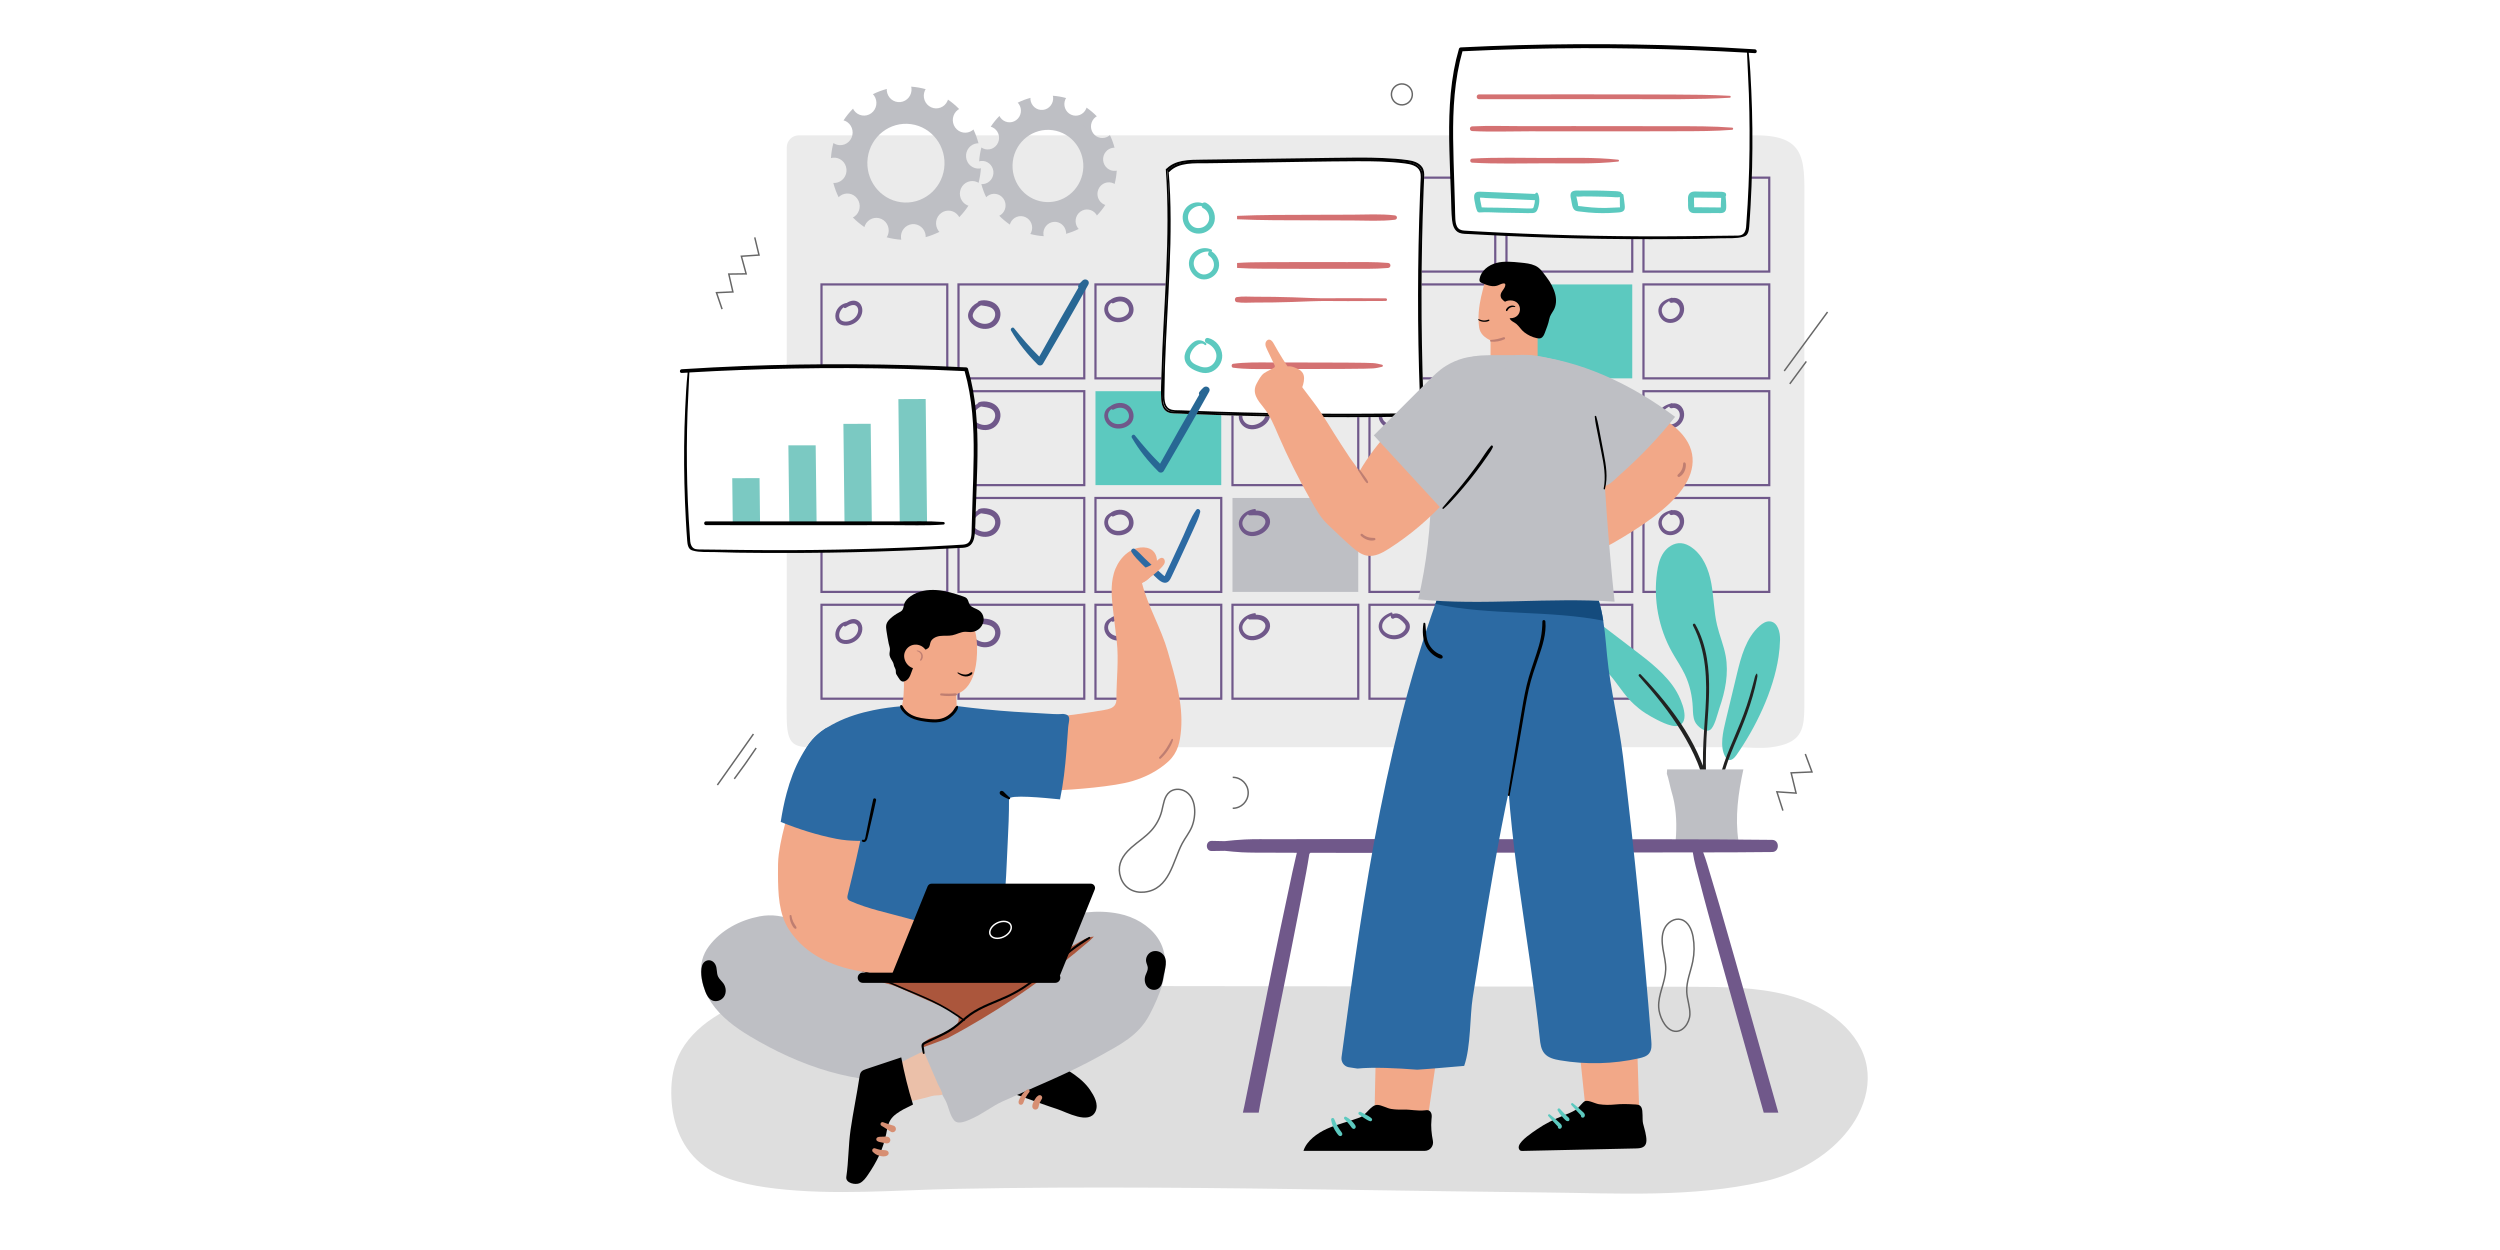 <?xml version="1.0" encoding="utf-8"?>
<!-- Generator: Adobe Illustrator 27.1.0, SVG Export Plug-In . SVG Version: 6.00 Build 0)  -->
<svg version="1.1" xmlns="http://www.w3.org/2000/svg" xmlns:xlink="http://www.w3.org/1999/xlink" x="0px" y="0px"
	 viewBox="0 0 1000 500" style="enable-background:new 0 0 1000 500;" xml:space="preserve">
<g id="BACKGROUND">
	<rect style="fill:#FFFFFF;" width="1000" height="500"/>
</g>
<g id="OBLECTS">
	<g>
		<path style="fill:#DEDEDE;" d="M743.25,445.95c3.14-6.03,4.55-12.61,3.51-19.08c-2.23-13.9-15.72-24.62-31.73-28.82
			c-12.49-3.27-25.87-3.32-38.99-3.34c-107.47-0.14-214.94-0.28-322.41-0.42c-15.88-0.02-32.06-0.01-47.22,3.82
			c-15.16,3.83-29.44,12.14-35,24.19c-2.49,5.41-3.12,11.27-2.84,17.04c0.48,10.05,4.1,20.59,13.39,27.26
			c7.64,5.48,18.05,7.63,28.15,8.82c23.73,2.8,48.15,0.6,72.02,0.13c26.47-0.53,52.94-0.62,79.41-0.49
			c52.14,0.26,104.26,1.41,156.4,1.93c29.29,0.29,58.74,2.15,87.35-4.33c13.11-2.97,24.85-9.74,32.58-18.81
			C739.99,451.39,741.81,448.73,743.25,445.95z"/>
		<path style="fill:#EBEBEB;" d="M718.36,295.2c3.76-3.52,3.37-9.25,3.37-17.34c0-8.85,0-17.71,0-26.56c0-36.96,0-73.93,0-110.89
			c0-18.86,0-37.71,0-56.57c0-18.74,1.82-29.69-19.25-29.7c-11.18-0.01-22.35,0-33.53,0c-34.79,0-69.59,0-104.38,0
			c-71.62,0-143.24,0-214.86,0c-10.07,0-20.14,0-30.21,0c-2.66,0-4.81,2.18-4.81,4.87c0,13.04,0,26.09,0,39.13
			c0,39.53,0,79.06,0,118.59c0,17.63,0,35.27,0,52.9c0,6.02-0.11,12.05,0,18.07c0.23,12.56,4.22,11.18,16.55,11.18
			c69,0,138,0,207.01,0c38.19,0,76.38,0,114.57,0c13.82,0,27.63,0,41.45,0c4.65,0,9.81,0.64,14.42,0
			C713.41,298.23,716.43,297,718.36,295.2z"/>
		<g>
			<g>
				
					<rect x="492.99" y="71.06" style="fill:none;stroke:#C9CED6;stroke-width:0.885;stroke-miterlimit:10;" width="50.31" height="37.57"/>
				
					<rect x="547.79" y="71.06" style="fill:none;stroke:#70588A;stroke-width:0.885;stroke-miterlimit:10;" width="50.31" height="37.57"/>
				
					<rect x="602.59" y="71.06" style="fill:none;stroke:#70588A;stroke-width:0.885;stroke-miterlimit:10;" width="50.31" height="37.57"/>
				
					<rect x="657.39" y="71.06" style="fill:none;stroke:#70588A;stroke-width:0.885;stroke-miterlimit:10;" width="50.31" height="37.57"/>
			</g>
			<g>
				
					<rect x="328.6" y="113.77" style="fill:none;stroke:#70588A;stroke-width:0.885;stroke-miterlimit:10;" width="50.31" height="37.57"/>
				
					<rect x="383.4" y="113.77" style="fill:none;stroke:#70588A;stroke-width:0.885;stroke-miterlimit:10;" width="50.31" height="37.57"/>
				
					<rect x="438.19" y="113.77" style="fill:none;stroke:#70588A;stroke-width:0.885;stroke-miterlimit:10;" width="50.31" height="37.57"/>
				
					<rect x="492.99" y="113.77" style="fill:none;stroke:#70588A;stroke-width:0.885;stroke-miterlimit:10;" width="50.31" height="37.57"/>
				
					<rect x="547.79" y="113.77" style="fill:none;stroke:#70588A;stroke-width:0.885;stroke-miterlimit:10;" width="50.31" height="37.57"/>
				<rect x="602.59" y="113.77" style="fill:#5CC9BF;" width="50.31" height="37.57"/>
				
					<rect x="657.39" y="113.77" style="fill:none;stroke:#70588A;stroke-width:0.885;stroke-miterlimit:10;" width="50.31" height="37.57"/>
			</g>
			<g>
				
					<rect x="328.6" y="156.48" style="fill:none;stroke:#70588A;stroke-width:0.885;stroke-miterlimit:10;" width="50.31" height="37.57"/>
				
					<rect x="383.4" y="156.48" style="fill:none;stroke:#70588A;stroke-width:0.885;stroke-miterlimit:10;" width="50.31" height="37.57"/>
				<rect x="438.19" y="156.48" style="fill:#5CC9BF;" width="50.31" height="37.57"/>
				
					<rect x="492.99" y="156.48" style="fill:none;stroke:#70588A;stroke-width:0.885;stroke-miterlimit:10;" width="50.31" height="37.57"/>
				
					<rect x="547.79" y="156.48" style="fill:none;stroke:#70588A;stroke-width:0.885;stroke-miterlimit:10;" width="50.31" height="37.57"/>
				<rect x="602.59" y="156.48" style="fill:#5CC9BF;" width="50.31" height="37.57"/>
				
					<rect x="657.39" y="156.48" style="fill:none;stroke:#70588A;stroke-width:0.885;stroke-miterlimit:10;" width="50.31" height="37.57"/>
			</g>
			<g>
				
					<rect x="328.6" y="199.19" style="fill:none;stroke:#70588A;stroke-width:0.885;stroke-miterlimit:10;" width="50.31" height="37.57"/>
				
					<rect x="383.4" y="199.19" style="fill:none;stroke:#70588A;stroke-width:0.885;stroke-miterlimit:10;" width="50.31" height="37.57"/>
				
					<rect x="438.19" y="199.19" style="fill:none;stroke:#70588A;stroke-width:0.885;stroke-miterlimit:10;" width="50.31" height="37.57"/>
				<rect x="492.99" y="199.19" style="fill:#BEBFC4;" width="50.31" height="37.57"/>
				
					<rect x="547.79" y="199.19" style="fill:none;stroke:#70588A;stroke-width:0.885;stroke-miterlimit:10;" width="50.31" height="37.57"/>
				
					<rect x="602.59" y="199.19" style="fill:none;stroke:#70588A;stroke-width:0.885;stroke-miterlimit:10;" width="50.31" height="37.57"/>
				
					<rect x="657.39" y="199.19" style="fill:none;stroke:#70588A;stroke-width:0.885;stroke-miterlimit:10;" width="50.31" height="37.57"/>
			</g>
			<g>
				
					<rect x="328.6" y="241.91" style="fill:none;stroke:#70588A;stroke-width:0.885;stroke-miterlimit:10;" width="50.31" height="37.57"/>
				
					<rect x="383.4" y="241.91" style="fill:none;stroke:#70588A;stroke-width:0.885;stroke-miterlimit:10;" width="50.31" height="37.57"/>
				
					<rect x="438.19" y="241.91" style="fill:none;stroke:#70588A;stroke-width:0.885;stroke-miterlimit:10;" width="50.31" height="37.57"/>
				
					<rect x="492.99" y="241.91" style="fill:none;stroke:#70588A;stroke-width:0.885;stroke-miterlimit:10;" width="50.31" height="37.57"/>
				
					<rect x="547.79" y="241.91" style="fill:none;stroke:#70588A;stroke-width:0.885;stroke-miterlimit:10;" width="50.31" height="37.57"/>
				
					<rect x="602.59" y="241.91" style="fill:none;stroke:#70588A;stroke-width:0.885;stroke-miterlimit:10;" width="50.31" height="37.57"/>
			</g>
			<path style="fill:#70588A;" d="M560.84,77.84c-0.75-1.74-2.55-3.03-4.47-2.78c-0.41,0.05-0.74,0.31-0.79,0.72
				c-0.06,0-0.12,0-0.18,0.02c-1.63,0.47-2.73,2.12-2.62,3.82c0.1,1.57,1.07,3.1,2.5,3.76c1.56,0.72,3.34,0.3,4.56-0.87
				C561.1,81.3,561.54,79.46,560.84,77.84z M559.22,81.26c-0.71,0.91-1.91,1.48-3.05,1.16c-1.08-0.3-1.89-1.28-2.16-2.35
				c-0.32-1.3,0.36-2.82,1.65-3.27c0.12-0.04,0.2-0.12,0.26-0.2c0.19,0.11,0.42,0.15,0.67,0.12c0.45-0.07,1.02,0.06,1.47,0.26
				c0.51,0.23,0.99,0.59,1.32,1.05C560.08,79.01,559.95,80.32,559.22,81.26z"/>
			<path style="fill:#70588A;" d="M618.22,78.58c-0.55-1-1.5-1.94-2.37-2.66c-1.02-0.86-2.12-1.41-3.47-1.13
				c-0.32,0.07-0.49,0.32-0.52,0.59c-1.37,0.27-2.6,1.14-3.19,2.48c-0.93,2.12-0.22,4.33,1.41,5.85c0.84,0.78,1.82,1.39,2.97,1.5
				c0.99,0.09,2.01-0.23,2.85-0.76C617.76,83.27,619.43,80.77,618.22,78.58z M616.94,80.71c-0.26,0.75-0.82,1.42-1.4,1.95
				c-0.53,0.48-1.22,0.88-1.94,0.96c-0.74,0.09-1.4-0.19-2-0.61c-1.29-0.9-2.26-2.35-1.89-3.99c0.37-1.67,2.02-2.84,3.71-2.6
				c0.05,0.01,0.09,0,0.14-0.01c1.12,0.39,2.11,1.42,2.82,2.27C616.88,79.28,617.21,79.94,616.94,80.71z"/>
			<path style="fill:#70588A;" d="M670.47,76.32c-0.45-0.9-1.28-1.59-2.18-1.99c-1.16-0.51-2.49-0.58-3.69-0.19
				c-1.33,0.43-2.44,1.22-3.38,2.25c-0.23,0.25-0.2,0.57-0.05,0.8c-0.22,0.6-0.3,1.25-0.2,1.93c0.34,2.2,2.34,3.69,4.47,3.73
				c2.07,0.05,4.21-1.17,5.07-3.11C670.99,78.63,671.02,77.42,670.47,76.32z M666.16,81.16c-1.39,0.29-2.83-0.27-3.52-1.55
				c-0.47-0.87-0.37-1.91,0.12-2.69c1.21-0.7,2.6-1.34,3.93-1.16c1.24,0.17,2.55,1.17,2.44,2.51
				C669,79.79,667.53,80.88,666.16,81.16z"/>
			<g>
				<path style="fill:#70588A;" d="M671.87,119.86c-0.81-0.6-1.88-0.84-2.88-0.67c-0.08-0.09-0.18-0.15-0.32-0.11
					c-1.91,0.58-4.01,1.39-4.92,3.35c-0.85,1.82-0.28,4.02,1.11,5.41c1.52,1.51,3.74,1.69,5.62,0.8c1.97-0.94,3.27-3.05,3.17-5.27
					C673.6,121.96,672.99,120.69,671.87,119.86z M669.9,127.12c-1.22,0.7-2.76,0.72-3.87-0.22c-1.04-0.88-1.62-2.4-1.15-3.73
					c0.3-0.84,0.94-1.48,1.64-2c0.38-0.28,0.76-0.53,1.16-0.77c0,0.02,0,0.05,0,0.07c0.12,0.46,0.64,0.79,1.1,0.63
					c1.51-0.5,2.87,0.75,3.1,2.22C672.12,124.88,671.21,126.37,669.9,127.12z"/>
				<path style="fill:#70588A;" d="M616.78,122.72c-0.64-1.68-2.32-2.92-4.06-3.04c0.23-0.26,0.23-0.73-0.21-0.82
					c-2.44-0.52-4.43,1.42-5.82,3.19c-0.81,1.03-1.48,2.35-0.81,3.64c0.29,0.56,0.77,1.03,1.2,1.49c0.43,0.46,0.89,0.9,1.39,1.29
					c1.85,1.43,4.5,1.67,6.46,0.29C616.77,127.44,617.6,124.88,616.78,122.72z M614.5,127.1c-1.17,1.17-3.11,1.37-4.53,0.57
					c-0.84-0.48-1.51-1.2-2.17-1.9c-0.29-0.31-0.66-0.66-0.75-1.1c-0.09-0.46,0.15-0.92,0.38-1.29c0.55-0.9,1.3-1.75,2.09-2.45
					c0.33-0.29,0.68-0.57,1.05-0.77c-0.57,0.39-0.11,1.26,0.54,1.13c1.48-0.28,3.19,0.19,3.98,1.56
					C615.88,124.18,615.58,126.02,614.5,127.1z"/>
				<path style="fill:#70588A;" d="M563.57,121.72c-0.33-0.63-0.86-1.15-1.36-1.65c-0.47-0.47-0.96-0.92-1.51-1.3
					c-1.08-0.74-2.5-1.02-3.69-0.45c0.09-0.39-0.17-0.84-0.63-0.66c-2.22,0.84-4.51,2.35-4.88,4.92c-0.34,2.41,1.41,4.38,3.49,5.24
					c1.94,0.81,4.23,0.68,6.09-0.32C563.05,126.44,564.76,123.98,563.57,121.72z M560.31,126.04c-1.27,0.72-2.84,0.88-4.23,0.51
					c-1.48-0.4-3.15-1.58-3.22-3.27c-0.08-2.16,1.75-3.59,3.51-4.4c-0.29,0.68,0.43,1.62,1.2,1.12c0.74-0.47,1.58-0.19,2.26,0.26
					c0.73,0.49,1.48,1.21,2.02,1.91C563,123.64,561.61,125.31,560.31,126.04z"/>
				<path style="fill:#70588A;" d="M507.65,121.28c-1-2.09-3.19-2.77-5.35-2.74c0.11-0.27-0.03-0.68-0.38-0.63
					c-2.42,0.3-4.76,1.57-5.92,3.83c-1.11,2.17-0.21,4.67,1.69,6.04c2.13,1.53,5.08,1.1,7.23-0.16
					C507.05,126.36,508.86,123.8,507.65,121.28z M504.52,125.74c-1.47,1.11-3.61,1.75-5.38,1.01c-1.5-0.63-2.61-2.41-2.05-4.04
					c0.36-1.05,1.15-1.96,2.1-2.65c0.12,0.22,0.34,0.39,0.65,0.4c1.9,0.03,4.26-0.45,5.73,1.1
					C506.9,122.95,505.8,124.78,504.52,125.74z"/>
				<path style="fill:#70588A;" d="M452.31,120.6c-1.84-2.36-5.23-2.47-7.66-1.03c-0.1,0.06-0.16,0.13-0.23,0.21
					c-1.18,0.57-2.17,1.43-2.56,2.81c-0.7,2.48,0.92,4.99,3.18,5.88c2.28,0.89,5.19,0.36,6.98-1.33
					C453.88,125.38,453.83,122.55,452.31,120.6z M451.03,125.52c-1.09,1.35-3.18,1.84-4.82,1.46c-1.68-0.39-3.13-1.82-2.98-3.67
					c0.08-0.93,0.61-1.64,1.32-2.21c0.27,0.24,0.65,0.33,1.05,0.11c1.45-0.81,3.57-0.99,4.88,0.21
					C451.6,122.45,452.04,124.27,451.03,125.52z"/>
				<path style="fill:#70588A;" d="M399.11,122.47c-0.82-1.05-2.07-1.77-3.34-2.08c-1.36-0.34-2.93-0.47-4.24,0.09
					c-0.24,0.1-0.41,0.31-0.49,0.53c-1.55,0.79-2.84,2.05-3.51,3.7c-1.19,2.96,1.31,5.39,3.85,6.37c2.51,0.97,5.65,0.55,7.42-1.63
					C400.43,127.45,400.75,124.57,399.11,122.47z M397.69,127.34c-0.87,1.71-2.69,2.41-4.52,2.14c-1.58-0.23-4.37-1.52-4.06-3.55
					c0.17-1.1,1.03-2.13,1.83-2.84c0.44-0.39,0.93-0.7,1.46-0.94c1.5,0.25,3.05,0.28,4.34,1.11
					C398.1,124.15,398.43,125.87,397.69,127.34z"/>
				<path style="fill:#70588A;" d="M344.39,121.99c-0.65-1.15-1.92-1.81-3.22-1.72c-0.89,0.06-1.71,0.41-2.45,0.89
					c-1.89,0.31-3.48,1.54-4.22,3.38c-0.47,1.17-0.54,2.55,0.04,3.69c0.5,0.98,1.48,1.62,2.52,1.86c2.18,0.52,4.58-0.35,6.14-1.92
					C344.75,126.61,345.55,124.03,344.39,121.99z M342.39,126.62c-0.99,1.26-2.63,2.07-4.23,2.02c-0.69-0.02-1.44-0.22-1.94-0.73
					c-0.58-0.6-0.63-1.56-0.47-2.34c0.21-1.01,0.85-1.99,1.7-2.66c0.17,0.28,0.52,0.45,0.87,0.24c1.15-0.7,3.34-1.89,4.46-0.51
					C343.71,123.79,343.22,125.57,342.39,126.62z"/>
			</g>
			<g>
				<path style="fill:#70588A;" d="M671.87,204.76c-0.81-0.6-1.88-0.84-2.88-0.67c-0.08-0.09-0.18-0.15-0.32-0.11
					c-1.91,0.58-4.01,1.39-4.92,3.35c-0.85,1.82-0.28,4.02,1.11,5.41c1.52,1.51,3.74,1.69,5.62,0.8c1.97-0.94,3.27-3.05,3.17-5.27
					C673.6,206.86,672.99,205.59,671.87,204.76z M669.9,212.02c-1.22,0.7-2.76,0.72-3.87-0.22c-1.04-0.88-1.62-2.4-1.15-3.73
					c0.3-0.84,0.94-1.48,1.64-2c0.38-0.28,0.76-0.53,1.16-0.77c0,0.02,0,0.05,0,0.07c0.12,0.46,0.64,0.79,1.1,0.63
					c1.51-0.5,2.87,0.75,3.1,2.22C672.12,209.78,671.21,211.27,669.9,212.02z"/>
				<path style="fill:#70588A;" d="M616.78,207.51c-0.64-1.68-2.32-2.92-4.06-3.04c0.23-0.26,0.23-0.73-0.21-0.82
					c-4.05-0.86-8.46,5.08-5.43,8.32c0.43,0.46,0.89,0.9,1.39,1.29c1.85,1.43,4.5,1.67,6.46,0.29
					C616.77,212.23,617.6,209.67,616.78,207.51z M614.5,211.89c-1.17,1.17-3.11,1.37-4.53,0.57c-1.45-0.81-2.86-2.39-2.31-4.18
					c0.98-3.22,5.82-3.47,7.44-0.64C615.88,208.97,615.58,210.81,614.5,211.89z"/>
				<path style="fill:#70588A;" d="M563.57,207.75c-0.33-0.63-0.86-1.15-1.36-1.65c-0.47-0.47-0.96-0.92-1.51-1.3
					c-1.08-0.74-2.5-1.02-3.69-0.45c0.09-0.39-0.17-0.84-0.63-0.66c-2.22,0.84-4.51,2.35-4.88,4.92c-0.34,2.41,1.41,4.38,3.49,5.24
					c1.94,0.81,4.23,0.68,6.09-0.32C563.05,212.47,564.76,210.02,563.57,207.75z M560.31,212.08c-1.27,0.72-2.84,0.88-4.23,0.51
					c-1.48-0.4-3.15-1.58-3.22-3.27c-0.08-2.16,1.75-3.59,3.51-4.4c-0.29,0.68,0.43,1.62,1.2,1.12c0.74-0.47,1.58-0.19,2.26,0.26
					c0.73,0.49,1.48,1.21,2.02,1.91C563,209.67,561.61,211.34,560.31,212.08z"/>
				<path style="fill:#70588A;" d="M507.65,206.97c-1-2.09-3.19-2.77-5.35-2.74c0.11-0.27-0.03-0.68-0.38-0.63
					c-2.42,0.3-4.76,1.57-5.92,3.83c-1.11,2.17-0.21,4.67,1.69,6.04c2.13,1.53,5.08,1.1,7.23-0.16
					C507.05,212.05,508.86,209.49,507.65,206.97z M504.52,211.43c-1.47,1.11-3.61,1.75-5.38,1.01c-1.5-0.63-2.61-2.41-2.05-4.04
					c0.36-1.05,1.15-1.96,2.1-2.65c0.12,0.22,0.34,0.39,0.65,0.4c1.9,0.03,4.26-0.45,5.73,1.1
					C506.9,208.64,505.8,210.47,504.52,211.43z"/>
				<path style="fill:#70588A;" d="M452.31,205.86c-1.84-2.36-5.23-2.47-7.66-1.03c-0.1,0.06-0.16,0.13-0.23,0.21
					c-1.18,0.57-2.17,1.43-2.56,2.81c-0.7,2.48,0.92,4.99,3.18,5.88c2.28,0.89,5.19,0.36,6.98-1.33
					C453.88,210.64,453.83,207.81,452.31,205.86z M451.03,210.78c-1.09,1.35-3.18,1.84-4.82,1.46c-1.68-0.39-3.13-1.82-2.98-3.67
					c0.08-0.93,0.61-1.64,1.32-2.21c0.27,0.24,0.65,0.33,1.05,0.11c1.45-0.81,3.57-0.99,4.88,0.21
					C451.6,207.71,452.04,209.52,451.03,210.78z"/>
				<path style="fill:#70588A;" d="M399.11,205.65c-0.82-1.05-2.07-1.77-3.34-2.08c-1.36-0.34-2.93-0.47-4.24,0.09
					c-0.24,0.1-0.41,0.31-0.49,0.53c-1.55,0.79-2.84,2.05-3.51,3.7c-1.19,2.96,1.31,5.39,3.85,6.37c2.51,0.97,5.65,0.55,7.42-1.63
					C400.43,210.64,400.75,207.75,399.11,205.65z M397.69,210.52c-0.87,1.71-2.69,2.41-4.52,2.14c-1.58-0.23-4.37-1.52-4.06-3.55
					c0.17-1.1,1.03-2.13,1.83-2.84c0.44-0.39,0.93-0.7,1.46-0.94c1.5,0.25,3.05,0.28,4.34,1.11
					C398.1,207.33,398.43,209.05,397.69,210.52z"/>
				<path style="fill:#70588A;" d="M344.39,205.75c-0.65-1.15-1.92-1.81-3.22-1.72c-0.89,0.06-1.71,0.41-2.45,0.89
					c-1.89,0.31-3.48,1.54-4.22,3.38c-0.47,1.17-0.54,2.55,0.04,3.69c0.5,0.98,1.48,1.62,2.52,1.86c2.18,0.52,4.58-0.35,6.14-1.92
					C344.75,210.37,345.55,207.79,344.39,205.75z M342.39,210.38c-0.99,1.26-2.63,2.07-4.23,2.02c-0.69-0.02-1.44-0.22-1.94-0.73
					c-0.58-0.6-0.63-1.56-0.47-2.34c0.21-1.01,0.85-1.99,1.7-2.66c0.17,0.28,0.52,0.45,0.87,0.24c1.15-0.7,3.34-1.89,4.46-0.51
					C343.71,207.54,343.22,209.32,342.39,210.38z"/>
			</g>
			<g>
				<path style="fill:#70588A;" d="M616.78,250.07c-0.98-2.57-4.58-4.01-7.1-3.14c-1.19,0.41-2.21,1.32-2.76,2.47
					c-0.36,0.76-0.52,1.6-0.59,2.44c-0.16,1.9,0.71,2.88,2.14,3.99c1.85,1.43,4.5,1.67,6.46,0.29
					C616.77,254.8,617.6,252.23,616.78,250.07z M614.5,254.45c-1.17,1.17-3.11,1.37-4.53,0.57c-2.19-1.23-3.68-4.13-1.01-5.75
					c1.85-1.12,4.93-1.18,6.14,0.93C615.88,251.54,615.58,253.38,614.5,254.45z"/>
				<path style="fill:#70588A;" d="M563.57,249.08c-0.33-0.63-0.86-1.15-1.36-1.65c-0.47-0.47-0.96-0.92-1.51-1.3
					c-1.08-0.74-2.5-1.02-3.69-0.45c0.09-0.39-0.17-0.84-0.63-0.66c-2.22,0.84-4.51,2.35-4.88,4.92c-0.34,2.41,1.41,4.38,3.49,5.24
					c1.94,0.81,4.23,0.68,6.09-0.32C563.05,253.79,564.76,251.34,563.57,249.08z M560.31,253.4c-1.27,0.72-2.84,0.88-4.23,0.51
					c-1.48-0.4-3.15-1.58-3.22-3.27c-0.08-2.16,1.75-3.59,3.51-4.4c-0.29,0.68,0.43,1.62,1.2,1.12c0.74-0.47,1.58-0.19,2.26,0.26
					c0.73,0.49,1.48,1.21,2.02,1.91C563,250.99,561.61,252.66,560.31,253.4z"/>
				<path style="fill:#70588A;" d="M507.65,248.63c-1-2.09-3.19-2.77-5.35-2.74c0.11-0.27-0.03-0.68-0.38-0.63
					c-2.42,0.3-4.76,1.57-5.92,3.83c-1.11,2.17-0.21,4.67,1.69,6.04c2.13,1.53,5.08,1.1,7.23-0.16
					C507.05,253.72,508.86,251.15,507.65,248.63z M504.52,253.09c-1.47,1.11-3.61,1.75-5.38,1.01c-1.5-0.63-2.61-2.41-2.05-4.04
					c0.36-1.05,1.15-1.96,2.1-2.65c0.12,0.22,0.34,0.39,0.65,0.4c1.9,0.03,4.26-0.45,5.73,1.1
					C506.9,250.3,505.8,252.14,504.52,253.09z"/>
				<path style="fill:#70588A;" d="M452.31,247.95c-1.84-2.36-5.23-2.47-7.66-1.03c-0.1,0.06-0.16,0.13-0.23,0.21
					c-1.18,0.57-2.17,1.43-2.56,2.81c-0.7,2.48,0.92,4.99,3.18,5.88c2.28,0.89,5.19,0.36,6.98-1.33
					C453.88,252.74,453.83,249.9,452.31,247.95z M451.03,252.88c-1.09,1.35-3.18,1.84-4.82,1.46c-1.68-0.39-3.13-1.82-2.98-3.67
					c0.08-0.93,0.61-1.64,1.32-2.21c0.27,0.24,0.65,0.33,1.05,0.11c1.45-0.81,3.57-0.99,4.88,0.21
					C451.6,249.81,452.04,251.62,451.03,252.88z"/>
				<path style="fill:#70588A;" d="M399.11,249.82c-0.82-1.05-2.07-1.77-3.34-2.08c-1.36-0.34-2.93-0.47-4.24,0.09
					c-0.24,0.1-0.41,0.31-0.49,0.53c-1.55,0.79-2.84,2.05-3.51,3.7c-1.19,2.96,1.31,5.39,3.85,6.37c2.51,0.97,5.65,0.55,7.42-1.63
					C400.43,254.81,400.75,251.92,399.11,249.82z M397.69,254.69c-0.87,1.71-2.69,2.41-4.52,2.14c-1.58-0.23-4.37-1.52-4.06-3.55
					c0.17-1.1,1.03-2.13,1.83-2.84c0.44-0.39,0.93-0.7,1.46-0.94c1.5,0.25,3.05,0.28,4.34,1.11
					C398.1,251.5,398.43,253.22,397.69,254.69z"/>
				<path style="fill:#70588A;" d="M344.39,249.35c-0.65-1.15-1.92-1.81-3.22-1.72c-0.89,0.06-1.71,0.41-2.45,0.89
					c-1.89,0.31-3.48,1.54-4.22,3.38c-0.47,1.17-0.54,2.55,0.04,3.69c0.5,0.98,1.48,1.62,2.52,1.86c2.18,0.52,4.58-0.35,6.14-1.92
					C344.75,253.97,345.55,251.39,344.39,249.35z M342.39,253.98c-0.99,1.26-2.63,2.07-4.23,2.02c-0.69-0.02-1.44-0.22-1.94-0.73
					c-0.58-0.6-0.63-1.56-0.47-2.34c0.21-1.01,0.85-1.99,1.7-2.66c0.17,0.28,0.52,0.45,0.87,0.24c1.15-0.7,3.34-1.89,4.46-0.51
					C343.71,251.14,343.22,252.92,342.39,253.98z"/>
			</g>
			<g>
				<path style="fill:#70588A;" d="M671.87,162.04c-0.81-0.6-1.88-0.84-2.88-0.67c-0.08-0.09-0.18-0.15-0.32-0.11
					c-1.91,0.58-4.01,1.39-4.92,3.35c-0.85,1.82-0.28,4.02,1.11,5.41c1.52,1.51,3.74,1.69,5.62,0.8c1.97-0.94,3.27-3.05,3.17-5.27
					C673.6,164.14,672.99,162.87,671.87,162.04z M669.9,169.3c-1.22,0.7-2.76,0.72-3.87-0.22c-1.04-0.88-1.62-2.4-1.15-3.73
					c0.3-0.84,0.94-1.48,1.64-2c0.38-0.28,0.76-0.53,1.16-0.77c0,0.02,0,0.05,0,0.07c0.12,0.46,0.64,0.79,1.1,0.63
					c1.51-0.5,2.87,0.75,3.1,2.22C672.12,167.06,671.21,168.54,669.9,169.3z"/>
				<path style="fill:#70588A;" d="M563.57,165.03c-0.33-0.63-0.86-1.15-1.36-1.65c-0.47-0.47-0.96-0.92-1.51-1.3
					c-1.08-0.74-2.5-1.02-3.69-0.45c0.09-0.39-0.17-0.84-0.63-0.66c-2.22,0.84-4.51,2.35-4.88,4.92c-0.34,2.41,1.41,4.38,3.49,5.24
					c1.94,0.81,4.23,0.68,6.09-0.32C563.05,169.75,564.76,167.29,563.57,165.03z M560.31,169.35c-1.27,0.72-2.84,0.88-4.23,0.51
					c-1.48-0.4-3.15-1.58-3.22-3.27c-0.08-2.16,1.75-3.59,3.51-4.4c-0.29,0.68,0.43,1.62,1.2,1.12c0.74-0.47,1.58-0.19,2.26,0.26
					c0.73,0.49,1.48,1.21,2.02,1.91C563,166.95,561.61,168.62,560.31,169.35z"/>
				<path style="fill:#70588A;" d="M507.65,164.24c-1-2.09-3.19-2.77-5.35-2.74c0.11-0.27-0.03-0.68-0.38-0.63
					c-2.42,0.3-4.76,1.57-5.92,3.83c-1.11,2.17-0.21,4.67,1.69,6.04c2.13,1.53,5.08,1.1,7.23-0.16
					C507.05,169.33,508.86,166.77,507.65,164.24z M504.52,168.71c-1.47,1.11-3.61,1.75-5.38,1.01c-1.5-0.63-2.61-2.41-2.05-4.04
					c0.36-1.05,1.15-1.96,2.1-2.65c0.12,0.22,0.34,0.39,0.65,0.4c1.9,0.03,4.26-0.45,5.73,1.1
					C506.9,165.92,505.8,167.75,504.52,168.71z"/>
				<path style="fill:#70588A;" d="M452.31,163.14c-1.84-2.36-5.23-2.47-7.66-1.03c-0.1,0.06-0.16,0.13-0.23,0.21
					c-1.18,0.57-2.17,1.43-2.56,2.81c-0.7,2.48,0.92,4.99,3.18,5.88c2.28,0.89,5.19,0.36,6.98-1.33
					C453.88,167.92,453.83,165.08,452.31,163.14z M451.03,168.06c-1.09,1.35-3.18,1.84-4.82,1.46c-1.68-0.39-3.13-1.82-2.98-3.67
					c0.08-0.93,0.61-1.64,1.32-2.21c0.27,0.24,0.65,0.33,1.05,0.11c1.45-0.81,3.57-0.99,4.88,0.21
					C451.6,164.99,452.04,166.8,451.03,168.06z"/>
				<path style="fill:#70588A;" d="M399.11,162.93c-0.82-1.05-2.07-1.77-3.34-2.08c-1.36-0.34-2.93-0.47-4.24,0.09
					c-0.24,0.1-0.41,0.31-0.49,0.53c-1.55,0.79-2.84,2.05-3.51,3.7c-1.19,2.96,1.31,5.39,3.85,6.37c2.51,0.97,5.65,0.55,7.42-1.63
					C400.43,167.92,400.75,165.03,399.11,162.93z M397.69,167.8c-0.87,1.71-2.69,2.41-4.52,2.14c-1.58-0.23-4.37-1.52-4.06-3.55
					c0.17-1.1,1.03-2.13,1.83-2.84c0.44-0.39,0.93-0.7,1.46-0.94c1.5,0.25,3.05,0.28,4.34,1.11
					C398.1,164.61,398.43,166.33,397.69,167.8z"/>
				<path style="fill:#70588A;" d="M344.39,163.02c-0.65-1.15-1.92-1.81-3.22-1.72c-0.89,0.06-1.71,0.41-2.45,0.89
					c-1.89,0.31-3.48,1.54-4.22,3.38c-0.47,1.17-0.54,2.55,0.04,3.69c0.5,0.98,1.48,1.62,2.52,1.86c2.18,0.52,4.58-0.35,6.14-1.92
					C344.75,167.64,345.55,165.06,344.39,163.02z M342.39,167.65c-0.99,1.26-2.63,2.07-4.23,2.02c-0.69-0.02-1.44-0.22-1.94-0.73
					c-0.58-0.6-0.63-1.56-0.47-2.34c0.21-1.01,0.85-1.99,1.7-2.66c0.17,0.28,0.52,0.45,0.87,0.24c1.15-0.7,3.34-1.89,4.46-0.51
					C343.71,164.82,343.22,166.6,342.39,167.65z"/>
				<path style="fill:#70588A;" d="M614.22,162.43c-0.5-0.33-1.1-0.52-1.69-0.63c-0.31-0.06-0.64-0.12-0.95-0.09
					c-0.14,0.01-0.28,0.05-0.42,0.07c-0.12,0.02-0.23,0.04-0.35,0.06c-0.1,0.02-0.19,0.03-0.29,0.05c-0.02,0-0.03,0.01-0.05,0.02
					c-1.3,0.31-2.48,1-3.23,2.19c-0.54,0.85-0.72,1.89-0.63,2.89c0.09,1.01,0.31,2.24,1.08,2.96c1.47,1.38,3.86,1.03,5.45,0.1
					c1.65-0.96,2.74-2.88,2.65-4.82C615.74,164.05,615.21,163.09,614.22,162.43z M613.08,168.9c-1.12,0.93-3.06,1.27-4.33,0.45
					c-0.68-0.44-0.82-1.32-0.93-2.06c-0.11-0.79-0.12-1.64,0.24-2.37c0.43-0.87,1.24-1.54,2.14-1.98c0.08,0.1,0.18,0.18,0.31,0.21
					c0.45,0.1,0.89,0.24,1.35,0.27c0.41,0.03,0.79,0.06,1.19,0.19c0.66,0.21,1.26,0.59,1.5,1.28
					C615.05,166.28,614.14,168.03,613.08,168.9z"/>
			</g>
		</g>
		<g>
			<g>
				<path style="fill:#5CC9BF;" d="M635.04,260.38c2.56,3.23,5.67,5.97,8.43,9.02c2.92,3.23,5.17,7,8.09,10.24
					c2.55,2.82,5.58,5.2,8.92,7.02c2.36,1.29,7.84,4.37,10.62,3.68c5.41-1.35,1.36-10.46-0.34-13.46c-2.03-3.6-4.89-6.71-7.92-9.49
					c-3.16-2.9-6.6-5.47-10-8.07c-3.82-2.92-7.64-5.84-11.47-8.75c-0.92-0.71-1.83-1.44-2.78-2.11c-0.79-0.55-1.65-1.02-2.62-1.13
					c-1.67-0.18-3.18,0.92-3.98,2.31C629.91,253.3,632.81,257.56,635.04,260.38z"/>
				<path style="fill:#5CC9BF;" d="M690.25,262.26c-0.77-4.17-2.46-8.11-3.43-12.23c-1.29-5.46-1.29-11.14-2.29-16.66
					c-1-5.52-3.26-11.17-7.85-14.4c-1.27-0.89-2.72-1.58-4.26-1.7c-2.78-0.21-5.45,1.52-7.01,3.82c-1.57,2.31-2.21,5.11-2.6,7.88
					c-1.51,10.9,0.63,22.27,6,31.87c1.68,3,3.66,5.83,5.13,8.93c1.95,4.11,2.96,8.63,3.17,13.17c0.09,1.97,0.05,4.03,0.91,5.81
					c0.83,1.73,3.85,4.36,5.93,3.26c1.86-0.99,3.14-6.82,3.8-8.71C690.09,276.57,691.57,269.35,690.25,262.26z"/>
				<path style="fill:#5CC9BF;" d="M711.43,262.64c0.34-2.27,0.54-4.53,0.59-6.74c0.07-3.07-0.94-7.02-4-7.34
					c-1.54-0.16-2.98,0.75-4.14,1.77c-5.49,4.83-7.47,12.4-9.17,19.5c-1.46,6.07-2.95,12.13-4.38,18.21
					c-1.05,4.47-2.6,10.45-0.2,14.72c0.25,0.44,0.55,0.88,1,1.1c1.27,0.64,2.63-0.64,3.44-1.8
					C702.21,291.11,709.36,276.51,711.43,262.64z"/>
				<path style="fill:#222221;" d="M702.81,269.44c-0.02-0.05-0.08-0.04-0.12-0.01c-0.72,0.66-0.8,1.69-1.05,2.62
					c-0.28,1.07-0.57,2.14-0.86,3.21c-0.62,2.32-1.31,4.63-2.07,6.91c-1.55,4.66-3.46,9.16-5.38,13.68
					c-3.46,8.13-6.88,16.6-6.32,25.61c0.05,0.79,1.28,0.79,1.23,0c-0.59-9.43,3.25-18.22,6.87-26.7c1.79-4.21,3.5-8.44,4.9-12.8
					c0.74-2.29,1.42-4.6,2-6.93c0.27-1.08,0.52-2.16,0.73-3.25C702.91,270.96,703.14,270.22,702.81,269.44z"/>
				<path style="fill:#222221;" d="M682.4,309.71c-0.15-6.38,0.03-12.75,0.48-19.13c0.64-9.08,1.4-18.25-0.13-27.29
					c-0.8-4.76-2.25-9.38-4.65-13.58c-0.33-0.59-1.21-0.07-0.9,0.53c5.38,10.27,5.68,21.88,5.01,33.2
					c-0.35,5.9-0.88,11.79-1.01,17.7c-0.04,1.72-0.04,3.45-0.03,5.17c-0.25-0.64-0.5-1.29-0.76-1.92c-1.75-4.25-3.87-8.34-6.3-12.25
					c-5.05-8.13-11.24-15.43-17.82-22.36c-0.45-0.47-1.14,0.23-0.71,0.71c6.23,6.95,12.17,14.26,17.05,22.23
					c2.41,3.94,4.59,8.04,6.34,12.31c0.95,2.33,1.69,4.7,2.36,7.08c0.1,2.42,0.25,4.83,0.45,7.25c0.06,0.71,1.18,0.72,1.12,0
					c-0.05-0.63-0.09-1.26-0.14-1.9c0.07,0.25,0.13,0.49,0.2,0.74c0.19,0.7,1.37,0.58,1.3-0.18
					C683.99,315.23,683.3,312.43,682.4,309.71z"/>
			</g>
			<g>
				<g>
					<g>
						<g>
							<path style="fill:#BEBFC4;" d="M697.35,307.77c-2.04,9.36-3.42,19.19-1.96,28.61c-3.28,0.02-19.81,0.11-25.14,0.05
								c0.06-0.82,0.13-1.64,0.17-2.46c0.3-5.85-0.07-11.73-1.82-17.35c-0.42-1.37-1.3-5.79-1.86-7.11l0.11-1.74H697.35z"/>
						</g>
					</g>
				</g>
			</g>
		</g>
		<path style="fill:#70588A;" d="M484.69,340.41c1.75-0.04,3.51-0.06,5.26-0.08c2.26,0.25,4.51,0.47,6.78,0.59
			c3.61,0.18,7.22,0.14,10.84,0.15c3.72,0.01,7.44,0.03,11.17,0.04c-0.13,0.47-0.24,0.95-0.34,1.41c-0.5,2.09-0.99,4.18-1.43,6.28
			c-1.7,8.02-3.41,16.04-5.11,24.06c-3.44,16.24-6.61,32.55-9.91,48.82c-0.93,4.59-1.86,9.19-2.8,13.78
			c-0.47,2.3-0.93,4.59-1.4,6.89c-0.18,0.9-0.4,1.81-0.6,2.73h6.33c0.33-1.73,0.58-3.49,0.92-5.15c0.73-3.64,1.47-7.28,2.2-10.92
			c1.47-7.28,2.93-14.56,4.4-21.83c2.9-14.37,5.82-28.73,8.58-43.12c0.77-4.03,1.55-8.06,2.32-12.1c0.41-2.11,0.82-4.23,1.17-6.35
			c0.16-0.97,0.32-1.93,0.48-2.9c0.06-0.38,0.15-0.78,0.19-1.17c0-0.01,0-0.01,0.01-0.02c0.16-0.11,0.3-0.24,0.41-0.41
			c1.7,0.01,3.4,0.01,5.1,0.02c14.55,0.06,29.09-0.01,43.64-0.02c28.9-0.02,57.79-0.07,86.69-0.13c5.84-0.01,11.69-0.01,17.53-0.02
			c0.56,3.87,1.74,7.7,2.71,11.47c1.06,4.16,2.18,8.3,3.3,12.45c2.24,8.29,4.56,16.55,6.87,24.82c4.68,16.72,9.35,33.44,14.03,50.16
			c0.49,1.74,0.97,3.48,1.46,5.21h5.84c-0.18-0.64-0.36-1.28-0.54-1.92l-1.51-5.35l-3.11-10.98c-2.02-7.13-4.03-14.27-6.05-21.4
			c-4.06-14.36-8.08-28.74-12.26-43.06c-1.15-3.93-2.31-7.86-3.51-11.78c-0.98-3.19-1.85-6.49-3.07-9.62
			c9.17-0.01,18.34-0.04,27.51-0.15c1.57,0.02,2.35-1.2,2.34-2.43c0.01-1.22-0.76-2.44-2.34-2.43c-29.09-0.36-58.19-0.19-87.28-0.26
			c-28.9-0.06-57.79-0.05-86.69-0.07c-8.2,0-16.4,0.04-24.6,0.07c-4.09,0.01-8.21-0.11-12.3,0.1c-2.69,0.13-5.36,0.38-8.03,0.67
			c-1.73-0.03-3.45-0.06-5.18-0.11C482.09,336.31,482.09,340.48,484.69,340.41z"/>
		<g>
			<g>
				<path style="fill:#F2A888;" d="M456.77,233.13c2.44-0.69,4.4-3.42,5.39-5.68c1.05-2.41,0.86-5.58-1.17-7.27
					c-1.29-1.07-3.09-1.36-4.77-1.18c-5.23,0.57-9.24,5.27-10.68,10.33c-1.44,5.06-0.83,10.44-0.21,15.66
					c0.45,3.82,0.91,7.64,1.36,11.45c0.88,7.42-0.11,15.19-0.11,22.66c0,0.93-0.03,1.9-0.49,2.71c-0.84,1.49-2.75,1.91-4.44,2.19
					c-8.15,1.32-16.55,2.89-24.84,2.59c-7.21-0.26-15.54-2.59-18.94,6.16c-1.9,4.9-0.34,10.71,3.1,14.68
					c3.44,3.97,8.5,6.27,13.66,7.29c5.16,1.02,1.88,1.69,7.14,1.48c7.62-0.3,23.89-1.56,31.19-3.76c5.27-1.58,10.35-4.14,14.42-7.89
					c3.74-3.45,4.66-7.76,5.06-12.77c0.84-10.55-2.45-21.09-5.31-31.12c-2.66-9.32-7.87-17.91-10.26-27.16
					C456.83,233.39,456.8,233.26,456.77,233.13z"/>
				<path style="fill:#F2A888;" d="M393.86,286.01c-0.68-0.79-1.5-1.12-2.37-1.25c-2.53-0.38-5.01-0.31-7.48-1.19
					c-0.4-0.14-0.82-0.33-1.07-0.68c-0.26-0.36-0.28-0.84-0.3-1.28c-0.04-1.2-0.09-2.41-0.13-3.61c0-0.11-0.01-0.22-0.02-0.33
					c5.42-1.64,7.61-7.89,8.15-13.77c0.68-7.38-0.07-16.5-6.8-21.03c-4.29-2.89-10.08-3.3-14.8-1.2c-4.72,2.1-8.26,6.61-9.34,11.66
					c-0.8,3.74,0.48,5.01,0.91,8.8c0.37,3.21,0.79,6.43,0.93,9.66c0.16,3.73-0.11,8.56-0.94,11.22c-0.28,0.9-1.4,1.23-2.28,1.65
					c-0.84,0.4-2.27-0.18-2.98,0.59c-3.11,3.42-6.02,7.04-9.4,10.18c7.97,3.34,16.31,5.74,24.84,7.2c5.98,1.03,18.05,4.56,22.18-1.8
					c0.89-1.37,1.35-2.97,1.65-4.59c0.08-0.41,0.14-0.82,0.2-1.22C395.21,292.22,395.89,288.37,393.86,286.01z"/>
				<path style="fill:#2C6AA3;" d="M425.46,285.6c-0.08-0.01-0.17-0.02-0.25-0.03c-2.35,0.21-4.75,0-7.13-0.14
					c-4.1-0.25-8.2-0.45-12.29-0.72c-7.69-0.5-15.39-1.31-23.05-2.29c-0.92,1.67-2.15,3.09-3.8,4.14
					c-5.95,3.75-14.3,1.47-18.22-4.07c-3.83,0.31-7.64,0.81-11.4,1.59c-5.17,1.06-10.26,2.61-14.98,5
					c-4.52,2.29-9.01,5.31-11.59,9.79c-1.54,2.69-2.63,5.82-3.51,8.79c-0.94,3.16-1.53,6.42-1.8,9.7
					c-0.76,9.37,1.15,17.96,2.44,27.13c1.67,11.86,2.17,32.24,13.86,39.14c4.16,2.45,9.14,2.94,13.95,3.37
					c16.85,1.52,34.78,2.79,50.5-2.44c1.55-6.74,2.61-13.56,3.23-20.49c0.55-6.09,1-12.2,1.25-18.31
					c0.23-5.76,0.59-11.51,0.79-17.27c0.1-2.95,0.16-5.9,0.14-8.85c-0.02-1.92,14.05-0.52,20.41,0.11
					c1.34-6.32,2.03-12.76,2.55-19.19c0.26-3.22,0.47-6.44,0.71-9.66C427.45,288.47,428.78,285.98,425.46,285.6z"/>
				<path d="M435.98,435.9c-0.2-0.3-0.42-0.59-0.64-0.88c-4.07-5.22-11.1-8.62-16.85-11.69c-6.34-3.38-13.45-6.17-20.76-5.75
					c-6.59,0.38-15.75,4.85-17.11,11.83c-0.15,0.79-0.22,1.63,0.1,2.37c0.78,1.83,3.26,2,5.26,2.02c8.51,0.08,16.7,2.69,24.64,5.52
					c4.09,1.46,8.16,2.99,12.29,4.32c3.7,1.19,12.68,6.38,15.27,0.99C439.59,441.67,437.62,438.31,435.98,435.9z"/>
				<path style="fill:#BEBFC4;" d="M463,375.05c-3.42-4.99-9.34-8.33-15.39-9.55c-17.91-3.63-33.69,5.85-50.43,10.15
					c-6.53,1.68-10.79,1.06-17.17,0.54c-8.09-0.65-16.4,0.14-24.54-0.34c-7.61-0.45-15.85-1.04-22.96,1.06
					c-0.94-0.62-1.88-1.24-2.81-1.85c-7.96-5.22-15.88-10.42-25.86-8.52c-7.85,1.5-15.41,5.47-20.27,11.93
					c-5.16,6.86-3.61,15.82,1.01,22.66c3.83,5.66,9.49,9.83,15.35,13.35c20.22,12.13,42.31,19.57,66.18,17.91
					c3.55-0.25,8.81,0.94,10.36,4.57c0.5,1.16,1.21,2.22,1.78,3.34c1.17,2.31,1.71,5.98,3.46,7.9c1.7,1.87,5.2,0.06,7.06-0.76
					c4.3-1.89,7.98-4.92,12.23-6.86c12.89-5.86,26.4-11.19,38.76-18.1c8.28-4.63,15.67-8.17,20.11-16.68
					c3.97-7.61,8.03-17.21,5.44-25.94C464.8,378.12,464.01,376.52,463,375.05z"/>
				<path style="fill:#AB563C;" d="M362.29,396.25c4.75,2.1,9.49,4.2,14.24,6.3c2.51,1.11,8.11,2.92,6.76,6.21
					c-1.17,2.86-7.3,5.05-9.93,6.05c-1.75,0.67-3.85,1.53-4.16,3.38c-0.04,0.25-0.04,0.5-0.01,0.74c2.7-0.96,5.39-1.93,8.06-2.97
					c0.63-0.25,1.27-0.5,1.9-0.76c2.4-1.27,4.79-2.57,7.16-3.91c17.64-9.98,34.2-21.75,49.54-34.98c0.57-0.56,1.14-1.11,1.71-1.67
					c-2.61,0.1-5.17,1.79-7.54,3.17c-9.26,5.4-21.71,5.97-32.14,7.59c-12.24,1.89-24.62,2.88-37,2.95
					c-5.06,0.03-10.36-0.04-14.83,2.31c0.49-0.25,7.27,2.48,8.38,2.71c1.57,0.33,2.92,0.78,4.26,1.32
					C359.85,395.15,361,395.68,362.29,396.25z"/>
				<path d="M386.06,408.15c-1.53-1.34-3.26-2.46-4.96-3.55c-1.83-1.17-3.71-2.24-5.63-3.24c-3.9-2.03-7.97-3.68-12.02-5.39
					c-8.35-3.53-16.69-7.16-24.85-11.11c-2.25-1.09-4.51-2.74-6.7-3.93c-2.2-1.19-4.32-2.5-6.55-3.62c-0.35-0.17-0.79,0.3-0.44,0.58
					c3.42,2.69,7.48,4.62,11.36,6.55c3.94,1.96,7.96,3.78,11.97,5.58c4.24,1.9,8.49,3.77,12.76,5.59c4.07,1.74,8.19,3.37,12.17,5.31
					c2.2,1.07,4.34,2.26,6.43,3.53c2.01,1.22,3.89,2.62,5.87,3.87C385.64,408.08,385.87,408.38,386.06,408.15z"/>
				<path style="fill:#EBC0A9;" d="M375.23,433.8c-0.01-0.02-0.02-0.04-0.03-0.06c-0.63-1.47-1.27-2.93-1.9-4.4
					c-1.26-2.91-2.52-5.82-3.78-8.73c-0.14-0.33-10.97,5.18-11.9,5.94c-0.42,0.34-0.83,0.71-1.1,1.18c-0.37,0.64-0.46,1.4-0.54,2.13
					c-0.24,2.06-0.56,4.16-0.17,6.2c0.39,2.04,1.65,4.05,3.62,4.7c1.49,0.49,3.12,0.14,4.65-0.21c2.92-0.67,5.78-1.29,8.64-2.13
					c1.27-0.37,2.6-0.16,3.89-0.45c0.1-0.02,0.2-0.05,0.26-0.12C377.32,437.39,375.46,434.32,375.23,433.8z"/>
				<path d="M360.5,422.95c-4.67,1.56-9.34,3.11-14.01,4.67c-0.74,0.25-1.53,0.52-2.02,1.14c-0.44,0.56-0.57,1.3-0.67,2
					c-1.06,7.05-2.54,14.03-3.56,21.08c-0.92,6.37-0.78,12.55-1.72,18.92c-0.37,2.49,3.68,3.35,5.41,2.48
					c1.39-0.7,2.36-2.02,3.24-3.31c3.57-5.23,6.11-10.3,7.33-16.47c0.38-1.89,0.67-3.86,1.69-5.5c1.19-1.9,3.21-3.09,5.15-4.21
					c0.84-0.48,2.48-1.16,3.87-1.94C363.26,435.62,361.72,429.32,360.5,422.95z"/>
				<path style="fill:#F2A888;" d="M387.63,387.81c0.87-0.44,1.54-1.23,2.06-2.71c0.87-2.49,0.36-5.44-1.04-7.63
					c-1.81-2.83-5.13-5.02-8.41-5.71c-3.38-0.71-6.66-1.92-10.11-2.62c-2.48-0.5-4.92-1.18-7.35-1.87
					c-7.44-2.08-15.45-3.67-22.51-6.8c-0.43-0.19-0.88-0.41-1.12-0.81c-0.33-0.54-0.19-1.24-0.03-1.85
					c2.37-9.53,4.54-19.1,6.52-28.71c0.67-3.27,1.33-6.57,1.29-9.91c-0.06-6.06-2.5-12.06-6.67-16.46
					c-2.56-2.69-6.09-4.87-9.78-4.44c-3.03,0.36-5.63,2.45-7.34,4.98c-1.7,2.53-2.64,5.48-3.56,8.39
					c-3.09,9.81-6.67,19.73-8.06,29.93c-0.36,2.66-0.34,5.36-0.33,8.05c0.05,7.71,0.24,15.92,4.5,22.36
					c13.97,21.14,46.37,18.54,68.09,16.52C385.38,388.37,386.64,388.31,387.63,387.81z"/>
				<path d="M358.25,267.86c-0.13-0.52-0.46-0.95-0.62-1.44c-0.14-0.42-0.14-0.82-0.32-1.23c-0.43-1-1.18-1.8-1.44-2.89
					c-0.22-0.92,0.11-1.68,0.11-2.57c-0.01-0.71-0.34-1.53-0.49-2.24c-0.35-1.72-0.65-3.45-0.91-5.18c-0.13-0.88-0.24-1.79,0-2.64
					c0.27-0.91,0.92-1.65,1.62-2.3c0.97-0.89,2.05-1.66,3.21-2.27c0.55-0.29,1.14-0.57,1.51-1.07c0.49-0.65,0.5-1.54,0.73-2.32
					c0.39-1.35,1.44-2.41,2.59-3.21c2.98-2.08,6.77-2.73,10.39-2.47c3.62,0.26,7.12,1.36,10.56,2.52c0.55,0.19,1.12,0.39,1.52,0.8
					c0.65,0.68,0.69,1.75,1.21,2.54c0.8,1.22,2.47,1.45,3.68,2.26c1.03,0.69,1.73,1.86,1.85,3.1c0.28,3-2.21,5.52-5.15,5.59
					c-0.73,0.02-1.45-0.14-2.18-0.13c-1.79,0.02-3.41,1.04-5.17,1.4c-1.63,0.33-3.33,0.08-4.99,0.29c-1.65,0.22-3.43,1.12-3.82,2.75
					c-0.33,1.36-0.31,1.95-1.66,2.59c-0.88,0.42-2,0.57-2.61,1.42c-0.73,1.04-1.18,2.45-1.68,3.61c-0.56,1.31-1.08,2.64-1.56,3.98
					c-0.3,0.83-0.58,1.68-1.08,2.4c-0.49,0.73-1.23,1.34-2.11,1.47c-1.25,0.18-1.89-1.38-2.48-2.22c-0.18-0.25-0.36-0.51-0.49-0.79
					C358.25,269.04,358.4,268.45,358.25,267.86z"/>
				<path d="M435.56,374.8c-4.65,2.51-8.8,6.05-12.85,9.41c-4.13,3.42-8.21,6.92-12.68,9.9c-2.24,1.49-4.57,2.84-7,3.98
					c-2.49,1.17-5.06,2.16-7.59,3.26c-2.54,1.1-5.06,2.32-7.34,3.9c-2.4,1.67-4.44,3.79-6.83,5.48c-2.62,1.86-5.54,3.23-8.44,4.58
					c-0.71,0.33-1.42,0.66-2.12,1c-0.57,0.27-1.26,0.5-1.71,0.96c-0.38,0.39-0.44,0.89-0.37,1.42c0.12,0.89,0.3,1.77,0.51,2.64
					c0.09,0.38,0.74,0.31,0.7-0.1c-0.06-0.68-0.15-1.34-0.26-2.01c-0.06-0.37-0.18-0.74-0.04-1.1c0.15-0.39,0.54-0.52,0.91-0.7
					c1.25-0.61,2.51-1.19,3.77-1.78c2.51-1.18,5.01-2.41,7.28-3.99c2.33-1.63,4.32-3.68,6.62-5.35c2.18-1.58,4.6-2.8,7.05-3.9
					c2.48-1.1,5.01-2.08,7.47-3.2c2.39-1.09,4.69-2.34,6.89-3.77c4.33-2.79,8.3-6.1,12.25-9.38c2.29-1.9,4.57-3.81,6.94-5.62
					c2.33-1.78,4.75-3.38,7.21-4.96C436.37,375.2,436,374.56,435.56,374.8z"/>
				<g>
					<path style="fill:#F2A888;" d="M368.15,267.21c-4.38,1.37-7.41-3.15-6.24-6.28c1.63-4.35,7.63-3.99,8.98,0.41"/>
				</g>
				<path style="fill:#2C6AA3;" d="M329.98,291.52c0.11-0.07,0.23-0.14,0.34-0.22c1.12-0.7,2.08,0.64,3.04,1.12
					c1.35,0.67,2.78,1.15,4.17,1.74c2.07,0.88,4.03,2.03,5.81,3.41c3.56,2.76,6.43,6.43,8.09,10.63c3.51,8.88,1.77,18.86-0.03,28.24
					c-5.89-0.17-11.1,0.23-16.96-0.93c-7.61-1.5-14.99-3.84-22.16-6.75c0.6-3.86,1.35-7.71,2.37-11.49
					c1.37-5.13,3.23-10.15,5.82-14.79C322.92,298.09,325.71,294.28,329.98,291.52z"/>
				<g>
					<path d="M345.12,393.14h76.97c1.13,0,2.04-0.91,2.04-2.04l0,0c0-1.13-0.91-2.04-2.04-2.04h-76.97c-1.13,0-2.04,0.91-2.04,2.04
						l0,0C343.08,392.23,343.99,393.14,345.12,393.14z"/>
					<path d="M356.54,390.37h67.36l13.99-34.55c0.46-1.13-0.37-2.35-1.59-2.35h-63.67c-0.7,0-1.32,0.42-1.59,1.07L356.54,390.37z"/>
					<path style="fill:none;stroke:#FFFFFF;stroke-width:0.59;stroke-miterlimit:10;" d="M404.3,371.94
						c-0.72,1.87-3.13,3.39-5.4,3.39c-2.26,0-3.52-1.52-2.8-3.39c0.72-1.87,3.13-3.39,5.4-3.39
						C403.77,368.55,405.02,370.07,404.3,371.94z"/>
				</g>
				<path d="M388.59,268.89c-0.42,0.13-0.73,0.47-1.13,0.65c-0.4,0.18-0.86,0.28-1.3,0.29c-1.01,0.02-2.02-0.38-2.9-0.84
					c-0.17-0.09-0.38,0.15-0.22,0.28c0.93,0.72,1.96,1.26,3.16,1.32c0.53,0.03,1.07-0.05,1.56-0.26c0.48-0.2,1.09-0.51,1.19-1.07
					C388.99,269.04,388.82,268.81,388.59,268.89z"/>
				<path style="fill:#2C6AA3;" d="M478.45,204c-2.23,3.13-3.59,7.01-5.18,10.49c-1.66,3.63-3.34,7.25-5.04,10.87
					c-0.39,0.84-0.79,1.68-1.18,2.52c-0.24,0.5-0.47,1.01-0.71,1.51c-0.08,0.17-0.41,1.02-0.45,1.04c-0.2,0.09-1.61-1.29-1.88-1.51
					c-0.65-0.55-1.3-1.11-1.93-1.67c-1.45-1.29-2.86-2.63-4.26-3.97c-1.27-1.23-2.47-2.65-3.9-3.69c-0.71-0.52-1.82,0.35-1.35,1.16
					c1.06,1.8,2.69,3.34,4.14,4.83c1.38,1.42,2.84,2.76,4.32,4.08c1.24,1.11,2.89,3.13,4.6,3.42c1.83,0.3,2.52-1.46,3.16-2.8
					c2-4.19,3.94-8.41,5.88-12.63c0.93-2.02,1.86-4.05,2.78-6.08c0.98-2.17,2.09-4.39,2.63-6.73
					C480.29,203.87,479.09,203.09,478.45,204z"/>
				<path style="fill:#BF7E71;" d="M368.93,261.57c-0.35-0.8-1.22-1.38-2.1-1.38c-0.15,0-0.19,0.23-0.04,0.27
					c0.72,0.16,1.34,0.64,1.61,1.34c0.26,0.71,0.05,1.51-0.37,2.11c-0.18,0.26,0.2,0.5,0.41,0.32
					C369.19,263.57,369.32,262.46,368.93,261.57z"/>
				<path style="fill:#F2A888;" d="M456.64,233.33c2.92-1.99,5.86-4,8.22-6.63c0.48-0.53,0.94-1.12,1.06-1.82
					c0.12-0.7-0.23-1.53-0.92-1.71c-0.77-0.2-1.47,0.44-2.05,0.98c-2.24,2.08-5.17,3.4-8.21,3.68"/>
				<path style="fill:#BF7E71;" d="M382.63,277.46c-0.39-0.26-1.02-0.07-1.47-0.05c-0.53,0.03-1.06,0.04-1.58,0.05
					c-1.04,0.01-2.07-0.06-3.11-0.11c-0.47-0.02-0.59,0.76-0.11,0.84c1.06,0.18,2.14,0.23,3.22,0.23c0.53,0,1.06-0.02,1.58-0.07
					c0.47-0.04,1.19,0.02,1.54-0.34C382.87,277.85,382.82,277.59,382.63,277.46z"/>
				<path d="M286.2,385.92c0.72,1.44,0.35,3.22,1.02,4.68c0.5,1.08,1.5,1.83,2.18,2.81c1.06,1.52,1.22,3.68,0.22,5.24
					c-1,1.56-3.2,2.3-4.86,1.47c-1.33-0.66-2.09-2.09-2.62-3.47c-1.1-2.87-2.24-7.36-1.3-10.42
					C281.61,383.73,284.84,383.21,286.2,385.92z"/>
				<path d="M464.75,381.31c-1.21-0.97-2.99-1.19-4.36-0.48c-1.37,0.71-2.22,2.35-1.93,3.87c0.16,0.83,0.62,1.6,0.66,2.45
					c0.04,1.08-0.61,2.05-0.96,3.08c-0.51,1.52-0.29,3.33,0.78,4.53c1.07,1.2,3.02,1.59,4.36,0.71c1.42-0.94,1.77-2.83,2.04-4.51
					C465.81,387.95,467.66,383.66,464.75,381.31z"/>
				<path style="fill:#D78F73;" d="M354.69,460.22c-0.28-0.1-0.54-0.15-0.83-0.16c-0.21-0.01-0.42-0.03-0.63-0.04
					c-0.18-0.01-0.37,0-0.55-0.02c-0.1-0.01-0.19-0.02-0.29-0.03c-0.03,0-0.06-0.01-0.09-0.01c-0.39-0.07-0.76-0.19-1.15-0.27
					c-0.4-0.09-0.79-0.21-1.17-0.37c-0.34-0.14-0.82,0.09-0.98,0.4c-0.18,0.34-0.15,0.78,0.14,1.05c0.35,0.34,0.73,0.64,1.13,0.91
					c0.42,0.28,0.94,0.46,1.43,0.6c1.02,0.3,2.31,0.5,3.25-0.11c0.37-0.24,0.57-0.63,0.51-1.07
					C355.4,460.68,355.1,460.37,354.69,460.22z"/>
				<path style="fill:#D78F73;" d="M355.15,454.72c-0.38-0.13-0.77-0.09-1.16-0.08l-0.91,0.03c-0.29,0.01-0.58,0.02-0.88,0.03
					c-0.21,0.01-0.44,0-0.65,0.05c-0.14,0.03-0.28,0.09-0.42,0.13c-0.33,0.11-0.56,0.36-0.61,0.71c-0.04,0.33,0.11,0.69,0.41,0.85
					c0.18,0.1,0.37,0.21,0.57,0.28c0.15,0.05,0.3,0.08,0.45,0.11c0.28,0.06,0.57,0.12,0.85,0.18c0.28,0.06,0.57,0.12,0.85,0.18
					c0.15,0.03,0.3,0.06,0.46,0.1c0.16,0.03,0.33,0.07,0.5,0.08c0.19,0,0.37-0.04,0.56-0.07l0.32-0.13c0.16-0.08,0.28-0.2,0.37-0.34
					c0.17-0.23,0.3-0.52,0.29-0.81C356.1,455.39,355.73,454.92,355.15,454.72z"/>
				<path style="fill:#D78F73;" d="M357.96,450.6c-0.29-0.29-0.69-0.38-1.07-0.49c-0.41-0.12-0.82-0.25-1.23-0.37
					c-0.83-0.25-1.65-0.57-2.47-0.86c-0.37-0.13-0.78,0.12-0.92,0.45c-0.15,0.36-0.02,0.77,0.32,0.98c0.74,0.45,1.5,0.88,2.21,1.37
					c0.37,0.25,0.74,0.5,1.12,0.75c0.34,0.23,0.66,0.47,1.1,0.47c0.53,0,1.04-0.32,1.25-0.81
					C358.46,451.59,358.35,450.99,357.96,450.6z"/>
				<path style="fill:#D78F73;" d="M411.71,436.05c-0.2-0.25-0.61-0.38-0.89-0.18c-0.41,0.3-0.85,0.61-1.19,0.98
					c-0.37,0.4-0.7,0.83-1,1.28c-0.27,0.4-0.51,0.81-0.72,1.24c-0.13,0.26-0.28,0.55-0.37,0.83c-0.04,0.12-0.07,0.25-0.09,0.37
					c-0.05,0.25-0.02,0.48,0.04,0.72c0.18,0.67,1,0.83,1.48,0.39c0.15-0.13,0.27-0.27,0.35-0.46c0.01-0.03,0.02-0.04,0.02-0.06
					c0-0.01,0.01-0.01,0.01-0.03c0.02-0.05,0.04-0.09,0.06-0.14c0.12-0.27,0.2-0.54,0.3-0.82c0.04-0.1,0.08-0.2,0.12-0.3
					c0.02-0.05,0.05-0.11,0.07-0.16c0.09-0.21,0.2-0.41,0.3-0.61c0.21-0.39,0.44-0.76,0.7-1.12c0.13-0.18,0.25-0.37,0.38-0.55
					c0.06-0.09,0.12-0.17,0.19-0.26c0.01-0.01,0.02-0.03,0.03-0.04c0.05-0.06,0.1-0.12,0.14-0.18
					C411.87,436.69,411.93,436.34,411.71,436.05z"/>
				<path style="fill:#D78F73;" d="M416.59,438.35c-0.13-0.12-0.28-0.21-0.45-0.26c-0.22-0.07-0.59-0.04-0.78,0.1
					c-0.19,0.15-0.39,0.29-0.57,0.45c-0.19,0.16-0.34,0.38-0.49,0.58c-0.21,0.28-0.41,0.58-0.58,0.89
					c-0.21,0.38-0.38,0.77-0.53,1.17c-0.06,0.16-0.12,0.33-0.17,0.5c-0.07,0.26-0.08,0.56-0.09,0.83c-0.04,0.61,0.5,1.14,1.07,1.22
					c0.6,0.08,1.2-0.29,1.36-0.89c0.04-0.16,0.1-0.32,0.14-0.48c0.04-0.17,0.07-0.35,0.11-0.52c0.07-0.28,0.17-0.55,0.28-0.82
					c0.11-0.25,0.23-0.49,0.37-0.72c0.16-0.27,0.32-0.55,0.48-0.83C416.97,439.21,416.91,438.65,416.59,438.35z"/>
				<path d="M349.27,319.78c-0.63,2.74-1.17,5.5-1.73,8.25c-0.28,1.38-0.56,2.76-0.84,4.13c-0.13,0.64-0.26,1.27-0.39,1.91
					c-0.06,0.32-0.26,2.27-0.97,1.86c-0.46-0.27-0.87,0.43-0.42,0.71c0.96,0.59,1.74-0.28,1.99-1.17c0.47-1.68,0.8-3.41,1.19-5.11
					c0.8-3.42,1.63-6.83,2.34-10.27C350.61,319.34,349.45,319,349.27,319.78z"/>
				<path d="M403.87,318.95c-0.13-0.09-0.27-0.17-0.39-0.27c-0.09-0.08-0.21-0.21-0.3-0.3c-0.22-0.23-0.47-0.43-0.7-0.65
					c-0.23-0.22-0.44-0.44-0.66-0.66c-0.11-0.12-0.22-0.25-0.34-0.36c-0.25-0.22-0.52-0.37-0.86-0.37c-0.24,0-0.45,0.11-0.6,0.3
					c-0.16,0.21-0.17,0.41-0.14,0.66c0.07,0.49,0.56,0.78,0.94,1.01c0.28,0.17,0.57,0.34,0.85,0.5c0.31,0.17,0.62,0.34,0.94,0.47
					c0.13,0.05,0.28,0.1,0.39,0.15c0.13,0.07,0.29,0.16,0.43,0.24C403.92,319.94,404.32,319.25,403.87,318.95z"/>
			</g>
			<path d="M383.15,282.47c-0.05-0.15-0.21-0.22-0.35-0.14c-0.78,0.4-1.17,1.5-1.71,2.16c-0.65,0.78-1.43,1.44-2.3,1.98
				c-2.02,1.24-4.19,1.41-6.51,1.2c-2.45-0.22-5.05-0.47-7.3-1.53c-0.95-0.44-1.84-1.03-2.57-1.78c-0.35-0.35-0.66-0.73-0.92-1.16
				c-0.26-0.42-0.4-0.84-0.8-1.14c-0.2-0.15-0.56,0-0.61,0.25c-0.14,0.78,0.46,1.55,0.91,2.14c0.56,0.72,1.23,1.34,1.98,1.86
				c1.65,1.16,3.63,1.75,5.6,2.1c3.94,0.69,8.16,1.2,11.56-1.34c0.8-0.6,1.5-1.3,2.1-2.1C382.72,284.3,383.43,283.33,383.15,282.47z
				"/>
			<path style="fill:#BF7E71;" d="M468.62,295.69c-0.69,1.28-1.33,2.57-2.14,3.78c-0.81,1.2-1.75,2.33-2.76,3.37
				c-0.38,0.39,0.19,0.95,0.59,0.59c1.13-1.03,2.1-2.17,2.94-3.44c0.82-1.24,1.58-2.61,1.97-4.05
				C469.32,295.59,468.8,295.35,468.62,295.69z"/>
			<path style="fill:#BF7E71;" d="M317.99,369.94c-0.25-0.38-0.48-0.77-0.67-1.18c-0.37-0.79-0.62-1.64-0.74-2.5
				c-0.06-0.43-0.76-0.32-0.75,0.1c0.03,0.96,0.2,1.9,0.57,2.79c0.18,0.45,0.39,0.89,0.64,1.3c0.26,0.42,0.58,0.93,1.08,1.06
				c0.22,0.06,0.52-0.12,0.49-0.38C318.56,370.66,318.25,370.32,317.99,369.94z"/>
		</g>
		<g>
			<g>
				<g>
					<g>
						<g>
							<path style="fill:#BEBFC4;" d="M391.4,57.33c-0.51-1.94-1.19-3.79-2.03-5.55c-0.13,0.12-0.25,0.25-0.39,0.35
								c-2.22,1.63-5.32,1.12-6.92-1.15c-1.6-2.27-1.1-5.43,1.12-7.07c0.16-0.12,0.33-0.2,0.49-0.29c-1.37-1.41-2.88-2.68-4.49-3.79
								c-0.06,0.18-0.1,0.36-0.18,0.54c-1.12,2.55-4.06,3.69-6.56,2.54c-2.5-1.15-3.61-4.14-2.49-6.69c0.09-0.2,0.21-0.37,0.31-0.56
								c-1.87-0.52-3.81-0.86-5.79-1c0.05,0.2,0.1,0.41,0.12,0.62c0.28,2.78-1.71,5.26-4.44,5.55c-2.73,0.28-5.16-1.75-5.43-4.53
								c-0.02-0.24-0.01-0.48,0-0.72c-1.94,0.52-3.8,1.22-5.56,2.1c0.16,0.17,0.33,0.34,0.47,0.54c1.6,2.27,1.1,5.43-1.12,7.07
								c-2.22,1.63-5.32,1.12-6.92-1.15c-0.15-0.22-0.27-0.45-0.38-0.68c-1.42,1.43-2.69,3-3.8,4.69c0.24,0.07,0.48,0.14,0.72,0.24
								c2.5,1.15,3.61,4.14,2.49,6.69c-1.12,2.55-4.06,3.69-6.56,2.54c-0.25-0.12-0.48-0.26-0.7-0.41
								c-0.52,1.95-0.85,3.97-0.98,6.03c0.25-0.07,0.5-0.13,0.77-0.16c2.73-0.28,5.16,1.75,5.43,4.53c0.28,2.78-1.71,5.26-4.43,5.55
								c-0.28,0.03-0.55,0.02-0.82,0c0.52,2,1.23,3.92,2.11,5.73c0.18-0.19,0.37-0.37,0.59-0.53c2.22-1.63,5.32-1.12,6.92,1.15
								c1.6,2.27,1.1,5.43-1.12,7.07c-0.22,0.16-0.45,0.28-0.68,0.4c1.41,1.44,2.96,2.73,4.62,3.85c0.07-0.24,0.13-0.48,0.23-0.71
								c1.12-2.55,4.06-3.69,6.56-2.54c2.5,1.15,3.61,4.14,2.49,6.69c-0.1,0.23-0.24,0.44-0.37,0.65c1.89,0.51,3.85,0.84,5.85,0.96
								c-0.05-0.22-0.11-0.44-0.13-0.67c-0.28-2.78,1.71-5.26,4.43-5.55c2.73-0.28,5.16,1.75,5.43,4.53c0.02,0.23,0.01,0.45,0,0.67
								c1.92-0.53,3.76-1.25,5.49-2.13c-0.14-0.15-0.28-0.29-0.4-0.46c-1.6-2.27-1.1-5.43,1.12-7.07c2.22-1.63,5.32-1.12,6.92,1.15
								c0.12,0.17,0.2,0.35,0.3,0.52c1.37-1.41,2.61-2.95,3.69-4.61c-0.17-0.06-0.34-0.1-0.51-0.17c-2.5-1.15-3.61-4.14-2.49-6.69
								c1.12-2.55,4.06-3.69,6.56-2.54c0.17,0.08,0.32,0.19,0.48,0.28c0.49-1.89,0.81-3.84,0.94-5.84c-0.16,0.03-0.32,0.09-0.5,0.1
								c-2.73,0.28-5.16-1.74-5.43-4.53c-0.28-2.78,1.71-5.26,4.43-5.55C391.05,57.31,391.22,57.33,391.4,57.33z M382.47,63.17
								c1.13,11.33-6.97,21.45-18.07,22.6c-11.11,1.15-21.02-7.11-22.15-18.45c-1.13-11.33,6.97-21.45,18.07-22.6
								C371.43,43.57,381.35,51.83,382.47,63.17z"/>
						</g>
						<path style="fill:#BEBFC4;" d="M339.6,62.14c-1.69,12.81,7.15,24.63,19.7,26.36c12.55,1.72,24.14-7.29,25.83-20.1
							c1.69-12.81-7.15-24.63-19.7-26.36C352.88,40.31,341.29,49.33,339.6,62.14z M364.43,49.66c8.43,1.16,14.37,9.1,13.24,17.71
							c-1.13,8.61-8.92,14.66-17.35,13.51c-8.43-1.16-14.37-9.1-13.24-17.71C348.21,54.56,355.99,48.5,364.43,49.66z"/>
					</g>
				</g>
			</g>
		</g>
		<g>
			<g>
				<g>
					<g>
						<g>
							<path style="fill:#BEBFC4;" d="M445.82,59.11c-0.46-1.78-1.09-3.48-1.86-5.09c-0.12,0.11-0.23,0.23-0.36,0.32
								c-2.04,1.5-4.88,1.03-6.35-1.05c-1.47-2.08-1.01-4.98,1.03-6.49c0.14-0.11,0.3-0.18,0.45-0.27
								c-1.26-1.29-2.64-2.46-4.12-3.48c-0.05,0.16-0.09,0.33-0.16,0.49c-1.03,2.34-3.73,3.38-6.02,2.33
								c-2.29-1.05-3.32-3.8-2.28-6.14c0.08-0.18,0.19-0.34,0.29-0.51c-1.72-0.48-3.49-0.79-5.31-0.92
								c0.04,0.19,0.09,0.37,0.11,0.57c0.25,2.55-1.57,4.83-4.07,5.09c-2.5,0.26-4.73-1.6-4.99-4.15c-0.02-0.22-0.01-0.44,0-0.66
								c-1.78,0.47-3.49,1.12-5.1,1.93c0.15,0.16,0.3,0.31,0.43,0.49c1.47,2.08,1.01,4.98-1.03,6.48c-2.04,1.5-4.88,1.03-6.35-1.05
								c-0.14-0.2-0.25-0.41-0.35-0.62c-1.3,1.31-2.47,2.76-3.49,4.31c0.22,0.06,0.44,0.13,0.66,0.22c2.29,1.05,3.32,3.8,2.28,6.14
								c-1.03,2.34-3.73,3.38-6.02,2.33c-0.23-0.11-0.44-0.24-0.65-0.38c-0.48,1.79-0.78,3.64-0.9,5.54
								c0.23-0.06,0.46-0.12,0.71-0.15c2.5-0.26,4.73,1.6,4.99,4.15c0.25,2.55-1.57,4.83-4.07,5.09c-0.26,0.03-0.51,0.02-0.75,0
								c0.48,1.84,1.13,3.6,1.94,5.26c0.17-0.17,0.34-0.34,0.54-0.49c2.04-1.5,4.88-1.03,6.35,1.05c1.47,2.08,1.01,4.98-1.03,6.48
								c-0.2,0.15-0.41,0.26-0.63,0.37c1.3,1.32,2.72,2.5,4.24,3.54c0.06-0.22,0.12-0.44,0.21-0.65c1.03-2.34,3.73-3.38,6.02-2.33
								c2.29,1.05,3.32,3.8,2.28,6.14c-0.09,0.21-0.22,0.4-0.34,0.59c1.74,0.47,3.53,0.77,5.37,0.88c-0.05-0.2-0.1-0.4-0.12-0.62
								c-0.25-2.55,1.57-4.83,4.07-5.09c2.5-0.26,4.73,1.6,4.99,4.15c0.02,0.21,0.01,0.41,0,0.61c1.76-0.49,3.45-1.14,5.04-1.95
								c-0.12-0.14-0.26-0.27-0.37-0.42c-1.47-2.08-1.01-4.98,1.03-6.48c2.04-1.5,4.88-1.03,6.35,1.05
								c0.11,0.15,0.18,0.32,0.27,0.48c1.26-1.29,2.39-2.71,3.38-4.23c-0.16-0.05-0.32-0.09-0.47-0.16
								c-2.29-1.05-3.32-3.8-2.28-6.14c1.03-2.34,3.73-3.38,6.02-2.33c0.16,0.07,0.29,0.17,0.44,0.26c0.45-1.73,0.74-3.53,0.86-5.36
								c-0.15,0.03-0.3,0.08-0.45,0.09c-2.5,0.26-4.73-1.6-4.99-4.15c-0.25-2.55,1.57-4.83,4.07-5.09
								C445.49,59.09,445.65,59.11,445.82,59.11z M437.62,64.47c1.03,10.4-6.39,19.69-16.59,20.74
								c-10.19,1.05-19.29-6.53-20.33-16.93c-1.03-10.4,6.39-19.69,16.59-20.74C427.49,46.49,436.59,54.07,437.62,64.47z"/>
						</g>
						<path style="fill:#BEBFC4;" d="M398.28,63.52c-1.55,11.76,6.56,22.61,18.08,24.19c11.52,1.58,22.15-6.69,23.7-18.45
							c1.55-11.76-6.56-22.61-18.08-24.19C410.46,43.49,399.83,51.77,398.28,63.52z M421.06,52.07c7.74,1.06,13.19,8.35,12.15,16.25
							c-1.04,7.9-8.18,13.46-15.92,12.39c-7.74-1.06-13.19-8.35-12.15-16.25C406.18,56.57,413.32,51.01,421.06,52.07z"/>
					</g>
				</g>
			</g>
		</g>
		<g>
			<g>
				<path style="fill:#FFFFFF;" d="M568.88,66.86c-1.29-1.9-3.72-2.53-5.87-2.83c-3.19-0.46-6.42-0.66-9.64-0.81
					c-6.79-0.31-13.58-0.18-20.37-0.08c-6.95,0.1-13.9,0.19-20.85,0.29c-6.9,0.09-13.81,0.19-20.71,0.28
					c-3.43,0.05-6.86,0.09-10.29,0.14c-2.75,0.04-5.53,0.01-8.25,0.53c-2.34,0.45-4.59,1.38-6.28,3.1c-0.15-0.03-0.31,0.04-0.3,0.23
					c0.98,13.67,0.75,27.39,0.16,41.07c-0.59,13.71-1.54,27.41-1.9,41.14c-0.09,3.22-0.3,6.5-0.11,9.72
					c0.12,2.07,0.7,4.46,2.83,5.31c1.4,0.56,3.1,0.42,4.58,0.49c1.69,0.07,3.38,0.14,5.07,0.21c3.47,0.14,6.94,0.26,10.41,0.37
					c13.84,0.45,27.68,0.72,41.53,0.81c6.9,0.05,13.8,0.05,20.7,0c3.47-0.02,6.95-0.05,10.42-0.1c2.34-0.03,5.04,0.02,7.05-1.38
					c2.25-1.56,2.34-4.26,2.25-6.75c-0.12-3.42-0.22-6.84-0.3-10.25c-0.17-6.93-0.31-13.86-0.36-20.79
					c-0.11-13.77,0.04-27.54,0.45-41.3c0.1-3.46,0.23-6.93,0.36-10.39c0.07-1.71,0.16-3.42,0.21-5.13
					C569.74,69.4,569.66,68,568.88,66.86z"/>
			</g>
			<path d="M568.88,66.86c-1.29-1.9-3.72-2.53-5.87-2.83c-3.19-0.46-6.42-0.66-9.64-0.81c-6.79-0.31-13.58-0.18-20.37-0.08
				c-6.95,0.1-13.9,0.19-20.85,0.29c-6.9,0.09-13.81,0.19-20.71,0.28c-3.43,0.05-6.86,0.09-10.29,0.14
				c-2.75,0.04-5.53,0.01-8.25,0.53c-2.34,0.45-4.59,1.38-6.28,3.1c-0.15-0.03-0.31,0.04-0.3,0.23c0.98,13.67,0.75,27.39,0.16,41.07
				c-0.59,13.71-1.54,27.41-1.9,41.14c-0.09,3.22-0.3,6.5-0.11,9.72c0.12,2.07,0.7,4.46,2.83,5.31c1.4,0.56,3.1,0.42,4.58,0.49
				c1.69,0.07,3.38,0.14,5.07,0.21c3.47,0.14,6.94,0.26,10.41,0.37c13.84,0.45,27.68,0.72,41.53,0.81c6.9,0.05,13.8,0.05,20.7,0
				c3.47-0.02,6.95-0.05,10.42-0.1c2.34-0.03,5.04,0.02,7.05-1.38c2.25-1.56,2.34-4.26,2.25-6.75c-0.12-3.42-0.22-6.84-0.3-10.25
				c-0.17-6.93-0.31-13.86-0.36-20.79c-0.11-13.77,0.04-27.54,0.45-41.3c0.1-3.46,0.23-6.93,0.36-10.39
				c0.07-1.71,0.16-3.42,0.21-5.13C569.74,69.4,569.66,68,568.88,66.86z M568.8,72.72c-0.07,1.69-0.14,3.37-0.2,5.06
				c-0.5,13.4-0.76,26.8-0.78,40.2c-0.02,13.4,0.21,26.81,0.71,40.2c0.05,1.43,0.17,2.91-0.26,4.3c-0.4,1.3-1.36,2.24-2.61,2.75
				c-2.49,1.01-5.48,0.72-8.1,0.75c-6.72,0.08-13.43,0.11-20.15,0.11c-13.43-0.01-26.87-0.19-40.3-0.54
				c-6.71-0.17-13.43-0.39-20.14-0.65c-1.69-0.07-3.38-0.13-5.07-0.2c-1.5-0.06-3.43,0.14-4.78-0.66c-2.19-1.31-1.96-4.62-1.94-6.8
				c0.12-13.32,0.94-26.62,1.62-39.92c0.67-13.28,1.2-26.58,0.67-39.87c-0.12-3.05-0.32-6.1-0.56-9.14
				c0.09-0.01,0.19-0.04,0.27-0.13c3.84-3.98,10.3-3.4,15.35-3.47c6.72-0.09,13.44-0.19,20.16-0.28
				c13.39-0.19,26.79-0.47,40.18-0.53c6.55-0.03,13.15,0.06,19.66,0.9c2.21,0.28,5.13,0.89,6.04,3.23
				C569.14,69.47,568.86,71.21,568.8,72.72z"/>
			<path d="M568.28,67.42c-1.27-1.88-3.68-2.5-5.8-2.8c-3.15-0.45-6.35-0.66-9.53-0.8c-6.71-0.31-13.42-0.17-20.13-0.08
				c-6.87,0.09-13.74,0.19-20.6,0.28c-6.82,0.09-13.65,0.19-20.47,0.28c-3.39,0.05-6.78,0.09-10.17,0.14
				c-2.72,0.04-5.47,0.01-8.15,0.53c-2.31,0.44-4.53,1.37-6.21,3.06c-0.15-0.03-0.31,0.04-0.29,0.23
				c0.97,13.51,0.74,27.07,0.16,40.59c-0.58,13.55-1.52,27.09-1.88,40.66c-0.08,3.18-0.3,6.43-0.11,9.61
				c0.12,2.05,0.69,4.41,2.8,5.25c1.39,0.55,3.06,0.42,4.53,0.48c1.67,0.07,3.34,0.14,5.01,0.2c3.43,0.13,6.86,0.26,10.29,0.37
				c13.68,0.44,27.36,0.71,41.04,0.8c6.82,0.05,13.64,0.05,20.46,0c3.43-0.02,6.86-0.05,10.3-0.1c2.31-0.03,4.98,0.02,6.97-1.36
				c2.22-1.54,2.31-4.21,2.23-6.67c-0.11-3.38-0.22-6.76-0.3-10.13c-0.17-6.85-0.3-13.69-0.36-20.54
				c-0.11-13.61,0.04-27.22,0.44-40.82c0.1-3.42,0.22-6.85,0.36-10.27c0.07-1.69,0.16-3.38,0.21-5.07
				C569.12,69.94,569.04,68.55,568.28,67.42z M568.19,73.22c-0.07,1.67-0.14,3.33-0.2,5c-0.49,13.24-0.75,26.48-0.77,39.73
				c-0.02,13.25,0.21,26.5,0.7,39.73c0.05,1.41,0.17,2.88-0.26,4.25c-0.4,1.29-1.35,2.22-2.58,2.72c-2.46,1-5.42,0.71-8.01,0.74
				c-6.64,0.08-13.28,0.11-19.92,0.11c-13.28-0.01-26.55-0.19-39.83-0.53c-6.64-0.17-13.27-0.39-19.9-0.64
				c-1.67-0.06-3.34-0.13-5.01-0.2c-1.49-0.06-3.39,0.14-4.72-0.65c-2.16-1.29-1.93-4.57-1.91-6.72c0.12-13.16,0.93-26.31,1.6-39.45
				c0.67-13.12,1.18-26.27,0.66-39.41c-0.12-3.02-0.31-6.03-0.56-9.04c0.09-0.01,0.19-0.04,0.27-0.13
				c3.79-3.94,10.18-3.36,15.17-3.43c6.64-0.09,13.28-0.18,19.93-0.28c13.24-0.18,26.48-0.47,39.71-0.53
				c6.47-0.03,13,0.06,19.43,0.89c2.18,0.28,5.07,0.88,5.97,3.19C568.53,70,568.26,71.72,568.19,73.22z"/>
		</g>
		<path style="fill:#D47172;" d="M557.94,86.16c-5.6-0.68-11.38-0.31-17.02-0.29c-5.57,0.02-11.15,0.03-16.72,0.05
			c-9.79,0.03-19.6-0.01-29.38,0.43v1.36c9.78,0.44,19.6,0.4,29.38,0.43l16.72,0.05c5.63,0.02,11.42,0.39,17.02-0.29
			C559.06,87.76,559.06,86.3,557.94,86.16z"/>
		<path style="fill:#D47172;" d="M555.2,105.17c-5.46-0.47-10.94-0.33-16.41-0.33c-5.57-0.01-11.14-0.01-16.71-0.02
			c-5.47-0.01-10.94,0.03-16.41,0.05c-3.6,0.01-7.24,0.07-10.85,0.32v1.98c3.52,0.24,7.05,0.3,10.56,0.32
			c5.57,0.03,11.14,0.06,16.71,0.05c5.47-0.01,10.94-0.01,16.41-0.02c5.57-0.01,11.15,0.15,16.71-0.33
			C556.5,107.07,556.5,105.28,555.2,105.17z"/>
		<path style="fill:#D47172;" d="M554.29,119.33c-5.04-0.02-10.07-0.04-15.11-0.06c-4.93-0.02-9.89,0.14-14.82-0.07
			c-4.94-0.21-9.87-0.39-14.82-0.46c-2.52-0.04-5.04-0.04-7.55-0.05c-2.39-0.01-4.89-0.23-7.26,0.14c-1.02,0.16-1.02,1.89,0,2.05
			c2.37,0.37,4.87,0.15,7.26,0.14c2.52-0.01,5.04-0.01,7.55-0.05c4.95-0.07,9.87-0.26,14.82-0.46c4.92-0.21,9.89-0.05,14.82-0.07
			c5.04-0.02,10.07-0.04,15.11-0.06C554.97,120.38,554.97,119.34,554.29,119.33z"/>
		<path style="fill:#D47172;" d="M552.84,145.89c-1.25-0.28-2.3-0.57-3.6-0.65c-1.16-0.08-2.33-0.09-3.49-0.12
			c-2.52-0.06-5.04-0.06-7.55-0.08c-5.04-0.05-10.07-0.03-15.11-0.04l-15.11-0.02c-4.93-0.01-9.84-0.12-14.74,0.54
			c-0.77,0.1-0.77,1.45,0,1.56c4.9,0.66,9.81,0.55,14.74,0.54c5.04-0.01,10.07-0.01,15.11-0.02c5.04-0.01,10.07,0.01,15.11-0.04
			c2.52-0.03,5.04-0.02,7.55-0.08c1.16-0.03,2.33-0.05,3.49-0.12c1.29-0.08,2.36-0.37,3.6-0.65
			C553.25,146.62,553.25,145.98,552.84,145.89z"/>
		<path style="fill:#5CC9BF;" d="M482.42,81.12c-0.47-0.24-1.03-0.18-1.41,0.15c-2.32-0.82-4.96-0.05-6.55,1.82
			c-1.75,2.06-1.81,5-0.44,7.28c1.39,2.32,3.94,3.45,6.59,2.98c2.46-0.44,4.7-2.37,5.21-4.86C486.4,85.65,485.04,82.47,482.42,81.12
			z M480.86,90.98c-1.69,0.56-3.4,0.25-4.61-1.2c-1.12-1.34-1.4-3.26-0.57-4.81c0.9-1.68,3.04-2.81,4.95-2.58
			c0.06,0.35,0.24,0.68,0.56,0.84c1.58,0.76,2.52,2.36,2.48,4.11C483.62,88.94,482.45,90.45,480.86,90.98z"/>
		<path style="fill:#5CC9BF;" d="M484.74,100.62c-0.03-0.02-0.07-0.02-0.1-0.04c0.22-0.22,0.26-0.61-0.09-0.77
			c-2.16-0.98-4.63-0.65-6.52,0.77c-1.99,1.49-2.92,4.01-2.25,6.42c0.62,2.23,2.5,4.27,4.83,4.69c2.61,0.48,5.36-0.97,6.49-3.37
			C488.39,105.59,487.33,102.18,484.74,100.62z M485.43,106.97c-0.51,1.68-2.25,2.9-4,2.82c-1.65-0.08-3.07-1.43-3.65-2.91
			c-0.62-1.6-0.25-3.29,0.97-4.49c1.26-1.25,3.14-1.96,4.92-1.73c-0.52,0.39-0.69,1.28,0.03,1.75
			C485.17,103.36,485.94,105.28,485.43,106.97z"/>
		<path style="fill:#5CC9BF;" d="M483.27,135.2c-1.36-0.32-1.82,1.56-0.57,2.05c1.77,0.69,3.27,2.21,3.74,4.07
			c0.45,1.82-0.34,3.72-1.83,4.82c-1.86,1.37-4.04,0.8-5.98-0.12c-0.87-0.41-1.8-0.93-2.3-1.78c-0.54-0.9-0.43-1.97-0.07-2.92
			c0.43-1.13,1.24-2.19,2.18-2.95c0.96-0.77,2.42-1.46,3.43-0.42c0.38,0.39,0.95-0.19,0.6-0.6c-0.84-0.96-2.42-1.47-3.66-1.17
			c-1.46,0.36-2.65,1.59-3.51,2.75c-0.89,1.19-1.57,2.7-1.48,4.22c0.09,1.51,0.86,2.81,2.03,3.73c1.19,0.94,2.67,1.58,4.11,2.01
			c1.53,0.46,3.12,0.48,4.61-0.14c2.58-1.09,4.44-3.78,4.32-6.61C488.76,138.96,486.41,135.93,483.27,135.2z"/>
		<g>
			<g>
				<path style="fill:#FFFFFF;" d="M580.27,60.02c0.16,6.23,0.42,12.46,0.65,18.69c0.11,2.99,0.1,6.04,0.4,9.02
					c0.21,2.02,0.84,4.32,2.94,5.12c1.28,0.49,2.79,0.4,4.13,0.47c1.59,0.09,3.18,0.17,4.77,0.26c3.18,0.17,6.36,0.33,9.54,0.47
					c6.36,0.29,12.73,0.54,19.09,0.73c12.73,0.39,25.47,0.57,38.21,0.56c12.06-0.02,24.17,0,36.21-0.76
					c0.13,0.14,0.32,0.21,0.57,0.13c0.16-0.05,0.29-0.13,0.42-0.2c0.34-0.02,0.67-0.04,1.01-0.06c0.32-0.02,0.33-0.51,0-0.51
					c-0.08,0-0.15,0-0.23,0c0.86-0.92,1.12-2.35,1.22-3.62c0.23-2.79,0.39-5.58,0.55-8.37c0.57-10.11,0.8-20.23,0.71-30.36
					c-0.05-5.06-0.2-10.12-0.42-15.18c-0.22-5-0.47-10.03-1.01-15.01c0.81,0.05,1.63,0.09,2.44,0.14c0.98,0.06,0.97-1.46,0-1.52
					c-8.53-0.53-17.05-1-25.59-1.32c-15.14-0.57-30.3-0.81-45.45-0.72c-15.2,0.09-30.4,0.52-45.58,1.27
					c-0.35,0.02-0.66,0.23-0.76,0.58c-0.41,1.4-0.78,2.81-1.12,4.24C580.2,35.82,579.96,48.01,580.27,60.02z"/>
				<path d="M579.76,60.05c0.16,6.28,0.42,12.56,0.65,18.84c0.11,3.02,0.1,6.09,0.41,9.1c0.21,2.04,0.85,4.35,2.96,5.16
					c1.29,0.49,2.81,0.4,4.17,0.48c1.6,0.09,3.21,0.17,4.81,0.26c3.21,0.17,6.41,0.33,9.62,0.48c6.42,0.29,12.83,0.54,19.25,0.74
					c12.84,0.39,25.68,0.58,38.53,0.56c6.28-0.01,12.56-0.01,18.84-0.11c3.14-0.05,6.28-0.13,9.42-0.25
					c2.81-0.1,6.18,0.21,8.88-0.61c0.16-0.05,0.31-0.1,0.47-0.15c1.56-0.53,1.81-2.51,1.92-3.94c0.23-2.81,0.39-5.63,0.55-8.44
					c0.57-10.19,0.81-20.4,0.71-30.61c-0.05-5.1-0.2-10.21-0.43-15.31c-0.23-5.04-0.47-10.11-1.02-15.13
					c0.82,0.05,1.64,0.09,2.46,0.14c0.99,0.06,0.98-1.47,0-1.53c-8.6-0.53-17.2-1.01-25.81-1.33c-15.27-0.57-30.55-0.82-45.83-0.72
					c-15.33,0.09-30.66,0.52-45.97,1.28c-0.36,0.02-0.66,0.23-0.77,0.58c-0.41,1.41-0.79,2.84-1.13,4.27
					C579.69,35.65,579.45,47.94,579.76,60.05z M584.99,20.51c8.4-0.41,16.8-0.72,25.2-0.93c15.28-0.38,30.56-0.42,45.84-0.14
					c14.26,0.26,28.53,0.8,42.77,1.63c0.2,5.5,0.57,10.99,0.75,16.49c0.33,9.81,0.38,19.64,0.12,29.46
					c-0.13,4.91-0.34,9.82-0.62,14.72c-0.14,2.48-0.31,4.95-0.49,7.42c-0.09,1.19-0.06,2.55-0.67,3.63
					c-0.88,1.56-2.31,1.45-3.88,1.46c-12.55,0.14-25.1,0.34-37.65,0.28c-12.6-0.06-25.2-0.3-37.8-0.73
					c-6.27-0.21-12.54-0.47-18.81-0.78c-3.11-0.15-6.22-0.31-9.33-0.49c-1.58-0.09-3.15-0.17-4.73-0.29
					c-1.24-0.09-2.28-0.47-2.88-1.61c-0.49-0.95-0.62-2.07-0.68-3.13c-0.09-1.5-0.09-3-0.13-4.5c-0.08-3.12-0.18-6.24-0.28-9.37
					c-0.19-6.1-0.41-12.2-0.47-18.3C581.14,43.63,581.77,31.82,584.99,20.51z"/>
			</g>
			<path style="fill:#D47172;" d="M591.62,37.76c26,0.01,52.01-0.07,78.01,0.06c7.44,0.04,14.86,0.07,22.29,0.51
				c0.5,0.03,0.5,0.74,0,0.77c-13.07,0.78-26.21,0.56-39.3,0.56c-12.9,0-25.81,0.01-38.71,0.01c-7.43,0-14.86,0-22.29,0.01
				C590.38,39.69,590.38,37.76,591.62,37.76z"/>
			<path style="fill:#D47172;" d="M588.88,50.55c6.78-0.36,13.65-0.07,20.44-0.09c6.72-0.01,13.43-0.02,20.15-0.02
				c13.53,0,27.06,0,40.59,0.04c7.59,0.02,15.2-0.03,22.78,0.57c0.57,0.04,0.57,0.84,0,0.88c-6.8,0.54-13.62,0.54-20.44,0.56
				c-6.72,0.02-13.43,0.05-20.15,0.05c-13.53,0-27.06,0-40.59-0.02c-7.57-0.01-15.22,0.31-22.78-0.09
				C587.67,52.37,587.66,50.61,588.88,50.55z"/>
			<path style="fill:#D47172;" d="M588.88,63.44c9.7-0.56,19.46-0.28,29.18-0.26c9.71,0.02,19.52-0.36,29.18,0.7
				c0.48,0.05,0.48,0.7,0,0.75c-9.66,1.06-19.47,0.68-29.18,0.7c-9.71,0.02-19.48,0.3-29.18-0.26
				C587.83,65.01,587.83,63.5,588.88,63.44z"/>
			<g>
				<path style="fill:#5CC9BF;" d="M675.23,81.15c0.01,1.3-0.21,2.94,1.06,3.75c0.57,0.36,1.26,0.36,1.91,0.36c0.69,0,1.38,0,2.07,0
					c1.47,0,2.93-0.01,4.4-0.02c0.78,0,1.55-0.01,2.33-0.01c0.66,0,1.37,0.07,2.02-0.08c1.5-0.34,1.5-1.73,1.48-2.99
					c-0.02-1.19-0.12-2.38-0.24-3.56c0.36-0.48,0.24-1.32-0.32-1.58c-0.84-0.39-1.71-0.31-2.61-0.32c-0.86-0.01-1.73-0.01-2.59-0.02
					c-1.64-0.01-3.28-0.02-4.92-0.04c-1.2-0.01-2.81-0.29-3.8,0.56C674.9,78.13,675.23,79.86,675.23,81.15z M677.61,82.89
					c0-0.02,0-0.02,0.01-0.05c0.11-0.51-0.01-1.17-0.01-1.69c0-0.56,0-1.12,0-1.67c0-0.06,0.02-0.32,0.01-0.44
					c0.01,0,0.02-0.01,0.03-0.01c0.54,0.03,1.1,0,1.64,0.01c1.17,0.01,2.33,0.03,3.5,0.04c1.17,0.01,2.33,0.03,3.5,0.04
					c0.7,0.01,1.45,0.07,2.18,0.03c-0.07,0.87-0.11,1.74-0.13,2.62c-0.01,0.29,0,0.59,0,0.88c0,0.05-0.02,0.21-0.02,0.34
					c-0.01,0-0.01,0-0.01,0c-0.11-0.03-0.27,0-0.39,0c-0.3,0-0.6-0.01-0.91-0.01c-2.37-0.03-4.74-0.06-7.11-0.07
					c-0.65,0-1.29,0-1.94-0.01C677.84,82.91,677.72,82.91,677.61,82.89z"/>
				<path style="fill:#5CC9BF;" d="M628.45,79.87c0.3,1.34,0.35,3.73,1.77,4.39c0.71,0.33,1.63,0.33,2.4,0.43
					c0.93,0.12,1.86,0.23,2.8,0.31c3.68,0.33,7.39,0.34,11.07,0.05c1.35-0.11,3.26-0.04,3.42-1.81c0.08-0.89-0.13-1.85-0.21-2.74
					c-0.07-0.82-0.19-1.64-0.31-2.45c-0.05-0.38-0.33-0.53-0.64-0.53c-0.04-0.37-0.29-0.7-0.79-0.83c-1.09-0.28-2.28-0.24-3.4-0.29
					c-1.03-0.05-2.07-0.09-3.1-0.12c-2.2-0.07-4.4-0.1-6.6-0.08c-0.97,0-1.94,0.02-2.91,0.03c-0.81,0.01-1.76-0.1-2.54,0.15
					C627.78,76.88,628.17,78.61,628.45,79.87z M630.57,78.71c-0.01-0.04-0.01-0.07-0.02-0.11c0.02,0,0.03,0,0.05-0.01
					c0.82,0.17,1.88-0.02,2.72-0.02c0.91,0,1.81,0,2.72,0.01c1.94,0.02,3.88,0.06,5.82,0.12c0.91,0.03,1.81,0.06,2.72,0.1
					c1.02,0.05,2.09,0.21,3.1,0.07c0.09-0.01,0.17-0.05,0.25-0.08c-0.01,0.82-0.01,1.63,0.01,2.45c0.01,0.44,0.03,0.88,0.04,1.31
					c0.01,0.45,0.15,0.41-0.36,0.41c-1.87,0-3.75,0.23-5.63,0.23c-1.75,0-3.51-0.07-5.25-0.21c-1-0.08-2-0.18-2.99-0.3
					c-0.4-0.05-0.8-0.11-1.2-0.16c-0.24-0.04-1.22-0.04-1.37-0.22c0.15,0.19-0.05-0.99-0.07-1.09c-0.07-0.36-0.15-0.71-0.23-1.07
					C630.77,79.67,630.66,79.19,630.57,78.71z"/>
				<path style="fill:#5CC9BF;" d="M589.92,80.87c0.2,1.22,0.45,2.46,0.96,3.59c0.14,0.31,0.58,0.55,0.91,0.52
					c2.86-0.23,5.83,0.05,8.7,0.09c2.74,0.04,5.49,0.1,8.23,0.13c1.41,0.02,2.83,0.09,4.23,0.03c0.95-0.04,1.57-0.35,1.97-1.23
					c0.85-1.88,1.19-4.8,0.2-6.68c-0.29-0.54-0.97-0.23-1.05,0.26c-5.64-0.24-11.28-0.48-16.92-0.71c-1.5-0.06-2.99-0.12-4.49-0.18
					c-1.02-0.04-2.25-0.15-2.79,0.92C589.41,78.57,589.75,79.89,589.92,80.87z M592.67,82.94c-0.11-0.54-0.22-1.08-0.32-1.63
					c-0.06-0.38-0.38-1.56-0.34-2.26c0.75-0.05,1.69,0.12,2.31,0.15c0.94,0.04,1.89,0.09,2.83,0.13c1.89,0.09,3.78,0.18,5.67,0.26
					c3.72,0.16,7.43,0.32,11.15,0.48c-0.02,0.38-0.04,0.76-0.12,1.15c-0.08,0.42-0.18,0.84-0.3,1.25c-0.24,0.8-0.25,0.88-1.07,0.91
					c-2.26,0.07-4.56-0.12-6.82-0.17c-2.27-0.05-4.55-0.09-6.82-0.14C596.81,83.02,594.71,83.09,592.67,82.94z"/>
			</g>
		</g>
		<g>
			<g>
				<path style="fill:#FFFFFF;" d="M387.82,151.91c-0.32-1.38-0.69-2.74-1.08-4.1c-0.1-0.34-0.39-0.54-0.74-0.56
					c-14.69-0.73-29.39-1.14-44.1-1.23c-14.66-0.09-29.32,0.14-43.97,0.7c-8.26,0.31-16.51,0.76-24.76,1.28
					c-0.94,0.06-0.95,1.53,0,1.47c0.79-0.05,1.58-0.09,2.36-0.13c-0.53,4.82-0.76,9.68-0.98,14.52c-0.22,4.89-0.36,9.79-0.41,14.69
					c-0.09,9.79,0.14,19.59,0.68,29.37c0.15,2.7,0.31,5.4,0.53,8.1c0.1,1.23,0.35,2.61,1.18,3.5c-0.07,0-0.15,0-0.22,0
					c-0.32,0-0.31,0.47,0,0.49c0.32,0.02,0.65,0.04,0.97,0.06c0.13,0.07,0.26,0.14,0.41,0.19c0.23,0.08,0.42,0,0.55-0.13
					c11.65,0.74,23.37,0.72,35.03,0.74c12.32,0.02,24.65-0.16,36.97-0.54c6.16-0.19,12.32-0.42,18.47-0.71
					c3.08-0.14,6.15-0.29,9.23-0.46c1.54-0.08,3.08-0.16,4.61-0.25c1.3-0.07,2.76,0.01,4-0.46c2.03-0.78,2.64-2.99,2.84-4.95
					c0.3-2.88,0.28-5.83,0.39-8.73c0.22-6.03,0.47-12.05,0.63-18.08C390.72,175.07,390.5,163.28,387.82,151.91z"/>
				<path d="M388.29,151.65c-0.33-1.39-0.69-2.76-1.09-4.13c-0.1-0.34-0.4-0.55-0.74-0.57c-14.81-0.73-29.64-1.15-44.47-1.24
					c-14.78-0.09-29.57,0.15-44.34,0.7c-8.33,0.31-16.65,0.77-24.97,1.29c-0.95,0.06-0.95,1.54,0,1.48
					c0.79-0.05,1.59-0.09,2.38-0.13c-0.53,4.86-0.77,9.76-0.99,14.64c-0.22,4.93-0.37,9.87-0.41,14.81
					c-0.09,9.88,0.14,19.76,0.69,29.62c0.15,2.72,0.31,5.45,0.53,8.17c0.11,1.38,0.35,3.3,1.86,3.81c0.15,0.05,0.3,0.1,0.45,0.14
					c2.61,0.79,5.87,0.49,8.59,0.59c3.04,0.11,6.08,0.19,9.11,0.24c6.08,0.1,12.15,0.1,18.23,0.11c12.43,0.02,24.85-0.16,37.28-0.54
					c6.21-0.19,12.42-0.43,18.63-0.71c3.1-0.14,6.21-0.3,9.31-0.46c1.55-0.08,3.1-0.16,4.65-0.25c1.31-0.07,2.79,0.01,4.03-0.46
					c2.05-0.78,2.67-3.02,2.87-4.99c0.3-2.91,0.29-5.88,0.39-8.8c0.22-6.08,0.47-12.15,0.63-18.23
					C391.22,175,390.99,163.11,388.29,151.65z M389.47,182.15c-0.06,5.9-0.27,11.8-0.46,17.7c-0.1,3.02-0.19,6.04-0.27,9.06
					c-0.04,1.45-0.04,2.9-0.12,4.35c-0.06,1.02-0.18,2.11-0.66,3.03c-0.58,1.11-1.59,1.47-2.79,1.56c-1.52,0.12-3.05,0.19-4.58,0.28
					c-3.01,0.18-6.02,0.33-9.03,0.48c-6.07,0.3-12.13,0.55-18.2,0.75c-12.18,0.41-24.38,0.65-36.57,0.7
					c-12.15,0.06-24.29-0.13-36.43-0.27c-1.51-0.02-2.9,0.09-3.75-1.42c-0.59-1.04-0.56-2.36-0.64-3.51
					c-0.18-2.39-0.33-4.79-0.47-7.18c-0.27-4.74-0.48-9.49-0.6-14.24c-0.25-9.5-0.21-19,0.11-28.5c0.18-5.32,0.54-10.63,0.73-15.95
					c13.78-0.81,27.58-1.33,41.38-1.58c14.78-0.27,29.57-0.23,44.35,0.14c8.13,0.2,16.26,0.5,24.38,0.9
					C388.97,159.4,389.58,170.83,389.47,182.15z"/>
			</g>
			<g>
				<g>
					<g>
						<polygon style="fill:#7BC9C2;" points="370.27,159.6 370.82,209.08 359.9,209.14 359.35,159.65 						"/>
						<polygon style="fill:#7BC9C2;" points="348.28,169.51 348.73,209.2 337.81,209.26 337.36,169.56 						"/>
						<polygon style="fill:#7BC9C2;" points="315.35,178.14 315.72,209.38 326.64,209.32 326.27,178.14 						"/>
						<polygon style="fill:#7BC9C2;" points="303.82,191.24 304.02,209.43 293.1,209.49 292.9,191.29 						"/>
					</g>
				</g>
				<path d="M377.39,208.8c-6.19-0.46-12.46-0.22-18.66-0.24c-6.13-0.02-12.25-0.01-18.38-0.01c-12.34,0-24.69,0-37.03,0
					c-6.97,0-13.95,0-20.92,0c-0.97,0-0.97,1.51,0,1.51c24.69,0,49.38,0.08,74.07,0c6.95-0.02,13.99,0.28,20.92-0.24
					C378.05,209.78,378.05,208.85,377.39,208.8z"/>
			</g>
		</g>
		<path style="fill:#286794;" d="M433.11,112.13c-0.62,0.51-1.08,1.1-1.59,1.71c-0.32,0.39-0.33,0.84-0.16,1.21
			c-5.32,9.14-10.52,18.36-15.66,27.6c-3.6-3.57-6.93-7.4-10.08-11.37c-0.55-0.7-1.64,0.2-1.21,0.93c2.9,5.01,6.56,9.52,10.65,13.6
			c0.61,0.61,1.68,0.48,2.12-0.27c6.15-10.51,12.26-21.06,18.16-31.71C436.13,112.37,434.31,111.13,433.11,112.13z"/>
		<path style="fill:#286794;" d="M481.43,154.98c-0.62,0.51-1.08,1.1-1.59,1.71c-0.32,0.39-0.33,0.84-0.16,1.21
			c-5.32,9.14-10.52,18.36-15.66,27.6c-3.6-3.57-6.93-7.4-10.08-11.37c-0.55-0.7-1.64,0.2-1.21,0.93c2.9,5.01,6.56,9.52,10.65,13.6
			c0.61,0.61,1.68,0.48,2.12-0.27c6.15-10.51,12.26-21.06,18.16-31.71C484.46,155.23,482.64,153.99,481.43,154.98z"/>
		<g>
			<path style="fill:#F2A888;" d="M617.1,150.37c20.95,5.6,42.93,11.68,53.39,20.95c8.4,7.45,8.16,16.17,2.61,24.05
				c-5.55,7.88-16.05,15.03-27.66,21.72c-4.39,2.53-9.21,4.15-14.26,3.74c-3.56-0.29-6.81-2.37-9.14-5.08
				c-2.33-2.71-3.86-6.01-5.16-9.34c-3.93-10.05-6.06-20.86-5.62-31.64c0.24-5.97,1.26-11.88,2.28-17.76
				c0.44-2.56,1.39-5.66,3.95-6.11C617.08,150.99,617.49,150.28,617.1,150.37z"/>
			<path style="fill:#F2A888;" d="M630.58,407.7c0.21,3.49,4.19,40.92,4.19,40.92l20.98-2.03l-1.26-40.52L630.58,407.7z"/>
			<path d="M657.69,458.5c1.24-1.1,0.97-3.16,0.43-5.66c-0.25-1.15-0.62-2.28-0.89-3.43c-0.42-1.72,0.1-5.08-0.7-6.5
				c-0.68-1.21-1.77-1.07-3.09-1.16c-2.4-0.15-4.96-0.21-7.36,0.04c-2.17,0.22-4.36,0.23-6.52-0.11c-1.45-0.22-4.16-1.72-5.5-1.26
				c-1.01,0.35-2.52,2.73-3.62,3.42c-1.64,1.04-3.5,1.72-5.29,2.46c-3.55,1.45-7.04,3.14-10.2,5.32c-2.05,1.41-6.57,4.32-7.39,6.73
				c-0.24,0.72,0,1.66,0.72,1.93c0.26,0.1,0.54,0.09,0.82,0.09c15.22-0.34,30.44-0.68,45.66-1.01
				C656.17,459.33,657.1,459.02,657.69,458.5z"/>
			<path style="fill:#2C6AA3;" d="M602.55,293.64c-1.07-11.3-2.05-22.65-1.91-33.98c0.13-10.48-1.36-21.52-0.21-31.92
				c0.7-6.35,4.6-9.95,11.13-10.32c7.92-0.45,15.69,3.62,20.85,9.65c8.71,10.18,9.21,22.56,10.41,35.09
				c1.31,13.65,4.75,26.98,6.39,40.59c4.55,37.77,8.32,75.64,11.31,113.56c0.14,1.75,0.22,3.69-0.88,5.06
				c-0.94,1.17-2.51,1.61-3.98,1.94c-10.36,2.32-21.17,2.6-31.64,0.82c-2.29-0.39-4.73-0.97-6.23-2.74
				c-1.38-1.62-1.66-3.89-1.88-6.01C611.76,375.43,602.55,333.82,602.55,293.64z"/>
			<path style="fill:#F2A888;" d="M550.54,412.56c-0.14,3.51-0.82,37.5-0.82,37.5l21.17-1.33l5.79-39.62L550.54,412.56z"/>
			<rect x="596.22" y="125.97" style="fill:#F2A888;" width="18.83" height="23.7"/>
			<path style="fill:#2C6AA3;" d="M610.06,209.32c-14.1-8.17-26.59,7.74-31.1,19.33c-24.1,61.92-33.58,128.35-42.35,194.26
				c-0.25,1.87,1,3.64,2.86,3.98c0.03,0,0.05,0.01,0.08,0.01c1.14,0.2,2.29,0.37,3.43,0.53c6.31-0.65,15.63-0.18,23.92,0.45
				c6.26-0.39,12.52-1.03,18.77-1.52c2.71-7.71,2.25-19.98,3.41-27.26c1.84-11.57,3.65-23.15,5.57-34.71
				c3.71-22.35,7.78-44.66,13.09-66.69c1.66-6.92,3.45-13.8,5.37-20.63c0.08-0.27,3.69-13.07,4.9-20.59c0-0.02,0-0.05,0-0.07
				c-0.05-1.32-0.11-2.86,0.89-3.73c0.2-0.17,0.43-0.3,0.67-0.42c0.91-1.97,1.98-3.87,2.99-5.8
				C627.95,236.29,619.81,214.97,610.06,209.32z"/>
			<g>
				<defs>
					<path id="SVGID_1_" d="M660.52,416.32c-2.99-37.93-6.76-75.79-11.31-113.56c-1.64-13.61-5.08-26.94-6.39-40.59
						c-1.2-12.53-1.7-24.91-10.41-35.09c-3.7-4.32-8.75-7.63-14.23-8.99c-2.33-3.87-5.15-7.04-8.12-8.76
						c-14.1-8.17-26.59,7.74-31.1,19.33c-24.1,61.92-33.58,128.35-42.35,194.26c-0.25,1.87,1,3.64,2.86,3.98
						c0.03,0,0.05,0.01,0.08,0.01c1.14,0.2,2.29,0.37,3.43,0.53c6.31-0.65,15.63-0.18,23.92,0.45c6.26-0.39,12.52-1.03,18.77-1.52
						c2.71-7.71,2.25-19.98,3.41-27.26c1.84-11.57,3.65-23.15,5.57-34.71c2.65-15.93,5.48-31.83,8.81-47.63
						c2.42,32.87,9.09,66.29,12.44,98.63c0.22,2.12,0.5,4.38,1.88,6.01c1.5,1.77,3.95,2.35,6.23,2.74
						c10.47,1.78,21.28,1.5,31.64-0.82c1.47-0.33,3.04-0.76,3.98-1.94C660.74,420.01,660.66,418.07,660.52,416.32z"/>
				</defs>
				<clipPath id="SVGID_00000101781410886119026520000017892148792468989355_">
					<use xlink:href="#SVGID_1_"  style="overflow:visible;"/>
				</clipPath>
				<path style="clip-path:url(#SVGID_00000101781410886119026520000017892148792468989355_);fill:#144B7D;" d="M646.98,241.34
					c-0.83-4.05-6.15-3.87-11.12-4.44c-5.89-0.68-11.8-1.21-17.72-1.58c-12.08-0.76-24.44-1.41-36.44,0.44
					c-1.11,0.17-1.91,1.15-2.22,2.22c-1.67-0.05-3.35-0.09-5.02-0.11c-2.08-0.03-2.61,3.24-0.5,3.69
					c22.43,4.8,45.65,2.33,68.11,6.86c0.89,0.18,1.85,0.36,2.67-0.01c1.08-0.49,1.55-1.74,1.87-2.88
					C647.11,243.78,647.2,242.41,646.98,241.34z"/>
			</g>
			<path style="fill:#BEBFC4;" d="M644.13,223.09c-1.07-11.96-1.94-23.94-2.61-35.93c-0.25-4.44,0-9.18-0.67-13.57
				c-0.51-3.38-2.28-6.4-4.08-9.38c-1.96-3.26-3.83-6.58-5.56-9.97c-0.88-1.73-1.73-3.48-2.54-5.24c-1.05-2.27-1.26-3.77-3.93-4.44
				c-5.15-1.29-10.61-2.82-15.97-2.59c-5.45,0.24-10.93-0.12-16.4,0.23c-8.83,0.56-11.8,6.12-15.35,13.56
				c-1.52,3.17-2.6,6.55-3.31,10c-2.02,9.81-1.28,19.94-1.3,29.96c-0.03,14.81-1.75,29.61-5.12,44.02
				c26.07,2.62,52.41-0.91,78.55,0.93C645.22,234.82,644.65,228.96,644.13,223.09z"/>
			<path style="fill:#F2A888;" d="M588.31,163.12c-1.57-4.42-5.25-9-9.9-8.41c-1.97,0.25-3.7,1.4-5.31,2.57
				c-11.7,8.5-22.19,18.95-29.44,31.47c0.24-0.42-3.2-4.87-3.59-5.46c-1.24-1.89-2.48-3.78-3.72-5.67
				c-3.64-5.55-6.92-11.47-10.94-16.75c-5.76-7.54-11.31-14.97-15.86-23.32c-0.44-0.81-1.06-1.74-1.98-1.7
				c-0.8,0.04-1.37,0.87-1.4,1.67c-0.04,0.8,0.31,1.56,0.66,2.28c0.99,2.07,1.98,4.15,2.97,6.22c0.1,0.21,0.2,0.44,0.13,0.66
				c-0.06,0.21-0.26,0.34-0.44,0.45c-1.22,0.78-2.63,1.31-3.8,2.1c-1.31,0.88-2.23,2.75-2.98,4.1c-2.12,3.83,0.42,6.83,2.68,9.62
				c2.65,3.26,4.25,7.23,5.9,11.05c3.83,8.87,8.15,17.53,12.94,25.92c2.08,3.65,3.94,7.16,7.01,10c3.22,2.99,6.28,6.08,9.63,8.95
				c1.76,1.51,3.68,3.02,5.97,3.4c3.1,0.52,6.11-1.12,8.76-2.81c8.41-5.38,16.1-11.89,22.81-19.29
				C587.14,190.51,592.68,175.39,588.31,163.12z"/>
			<path style="fill:#BEBFC4;" d="M549.52,174.14c7.23-7.23,14.47-14.46,21.7-21.68c2.22-2.21,4.46-4.45,7.12-6.09
				c8.83-5.45,20.84-5.97,26.18,3.92c5.83,10.8-0.85,24.38-7.25,33.57c-5.92,8.5-13.63,15.57-21.27,22.56
				c0.87,0.12,1.79-0.36,2.2-1.14"/>
			<path style="fill:#F2A888;" d="M592.42,118.82c-0.87,4.03-1.34,8.1-0.76,12.16c0.36,2.55,2.34,4.19,4.61,5.19
				c3.18,1.42,7.02,1.23,10.09-0.42c2.37-1.27,3.82-3.41,4.33-6.05c0.32-1.67,0.36-3.38,0.72-5.04c0.55-2.55,1.84-5,1.69-7.61
				c-0.18-3.1-2.46-5.78-5.23-7.18c-2.77-1.4-5.96-1.69-9.06-1.67c-1.34,0.01-2.87,0.17-3.67,1.25c-0.32,0.44-0.48,0.97-0.63,1.49
				C593.74,113.54,592.99,116.17,592.42,118.82z"/>
			<path d="M603.99,125.51c-0.12,0.64-0.28,1.28-0.07,1.88c0.38,1.08,1.7,1.42,2.58,2.15c1.23,1.01,1.93,2.41,3.23,3.39
				c1.52,1.14,3.11,1.94,4.99,2.33c0.52,0.11,1.08,0.18,1.58,0c0.88-0.32,1.31-1.29,1.64-2.16c0.65-1.75,1.41-3.57,1.75-5.41
				c0.29-1.56,1.08-2.36,1.84-3.76c1.01-1.86,1.08-4.12,0.57-6.17c-0.6-2.43-1.9-4.86-3.44-6.83c-1.37-1.75-2.48-3.7-4.58-4.66
				c-1.85-0.85-3.92-1.04-5.95-1.24c-3.22-0.31-6.53-0.67-9.66,0.17c-3.13,0.84-6.09,3.17-6.65,6.36c-0.06,0.32-0.09,0.66,0.05,0.96
				c0.19,0.4,0.63,0.6,1.03,0.76c2,0.83,4.25,1.67,6.27,0.87c0.91-0.36,3.37-1.7,2.91,0.21c-0.37,1.54-2.28,2.65-1.76,4.45
				c0.32,1.11,1.52,1.67,2.36,2.47c1.01,0.96,1.53,2.42,1.36,3.81C604.04,125.23,604.01,125.37,603.99,125.51z"/>
			<path style="fill:#F2A888;" d="M604.15,120.16c-5.1,0-5.11,7.13,0,7.13C609.26,127.29,609.27,120.16,604.15,120.16z"/>
			<path d="M569.87,460.35c2.13,0,3.7-1.95,3.29-4.04c-0.56-2.79-0.85-5.64-0.57-8.48c0.07-0.69,0.17-1.39,0.04-2.08
				c-0.13-0.68-0.54-1.36-1.2-1.59c-0.47-0.17-0.98-0.09-1.48-0.03c-2.91,0.36-5.69-0.39-8.58-0.29c-1.63,0.06-3.28-0.01-4.89-0.26
				c-1.74-0.27-3.89-1.6-5.54-1.62c-2.59-0.03-4.34,3.99-7.05,5.04c-4.35,1.68-8.97,2.63-13.21,4.56c-3.68,1.68-8.03,4.71-9.3,8.8
				H569.87z"/>
			<path style="fill:#BEBFC4;" d="M617.63,168.67c2.34,3.47,4.68,6.95,7.03,10.42c1.65,2.45,3.18,5.58,6.34,6.23
				c2.68,0.55,4.47,5.81,6.37,7.5c4.5,4,7.12,0.16,11-3.27c7.87-6.95,15.13-14.59,21.67-22.81c-17.56-13.14-38.23-22.87-59.2-24.69
				C591.39,140.35,614.04,163.34,617.63,168.67z"/>
			<path style="fill:#F2A888;" d="M518.17,147.13c-0.21-0.08-0.42-0.16-0.62-0.24c-1.69-0.62-3.82-0.71-4.01,1.61
				c-0.05,0.57,0.05,1.17,0.4,1.62c0.25,0.31,0.61,0.52,0.93,0.76c0.5,0.38,0.93,0.85,1.35,1.31c0.26,0.28,0.52,0.57,0.67,0.92
				c0.55,1.27,1.59,4.38,3.46,2.55c0.51-0.5,0.74-1.22,0.92-1.91c0.41-1.55,0.63-3.31-0.24-4.65
				C520.39,148.12,519.29,147.57,518.17,147.13z"/>
			<path style="fill:#5CC9BF;" d="M536.64,452.9c-0.53-0.73-1.14-1.53-1.62-2.37c-0.52-0.93-0.93-1.9-1.32-2.89
				c-0.31-0.78-1.37-0.48-1.25,0.34c0.29,1.89,1.18,3.79,2.31,5.33c0.33,0.45,0.74,1.13,1.38,1.13c0.35,0,0.67-0.24,0.76-0.58
				C536.99,453.51,536.84,453.17,536.64,452.9z"/>
			<path style="fill:#5CC9BF;" d="M542.26,450.49c-0.06-0.22-0.17-0.42-0.3-0.6c-0.43-0.62-0.93-1.2-1.5-1.71
				c-0.61-0.56-1.27-1.06-2.01-1.44c-0.25-0.13-0.56-0.08-0.73,0.15c-0.17,0.22-0.16,0.54,0.04,0.75c0.49,0.49,0.98,0.99,1.43,1.51
				c0.23,0.26,0.47,0.53,0.67,0.81c-0.12-0.18,0.02,0.03,0.05,0.07c0.05,0.07,0.11,0.15,0.16,0.22c0.1,0.14,0.21,0.28,0.31,0.42
				c0.32,0.44,0.71,1.04,1.35,0.86C542.18,451.4,542.37,450.91,542.26,450.49z"/>
			<path style="fill:#5CC9BF;" d="M548.66,447.38c-0.62-0.62-1.39-1.01-2.15-1.43c-0.73-0.4-1.47-0.77-2.21-1.16
				c-0.3-0.16-0.68-0.08-0.86,0.23c-0.18,0.31-0.06,0.67,0.23,0.86c0.69,0.47,1.37,0.95,2.07,1.39c0.74,0.47,1.44,0.96,2.28,1.21
				C548.66,448.67,549.12,447.84,548.66,447.38z"/>
			<path style="fill:#5CC9BF;" d="M627.78,447.64c-0.01-0.03-0.02-0.04-0.02-0.04c0-0.01,0-0.01,0-0.02
				c-0.02-0.12-0.05-0.24-0.12-0.35c-0.09-0.14-0.21-0.24-0.33-0.35c-0.16-0.15-0.34-0.29-0.5-0.44c-0.34-0.3-0.68-0.61-1.01-0.93
				c-0.65-0.64-1.24-1.33-1.85-2c-0.18-0.21-0.53-0.21-0.73-0.04c-0.22,0.18-0.28,0.47-0.14,0.72c0.46,0.85,1.04,1.61,1.66,2.34
				c0.29,0.35,0.6,0.69,0.92,1.02c0.16,0.17,0.33,0.33,0.51,0.49c0.1,0.08,0.2,0.16,0.3,0.24c0.15,0.11,0.3,0.15,0.47,0.17
				c0.02,0,0.04,0.01,0.06,0.01c0.24,0.03,0.45,0.01,0.63-0.17C627.77,448.12,627.85,447.86,627.78,447.64z"/>
			<g>
				<path style="fill:#5CC9BF;" d="M633.89,445.72c-0.11-0.35-0.33-0.59-0.6-0.83c-0.27-0.24-0.53-0.48-0.8-0.72
					c-0.54-0.48-1.08-0.95-1.61-1.42c-0.55-0.49-1.14-0.93-1.7-1.41c-0.44-0.37-1.03,0.2-0.64,0.64c0.8,0.89,1.59,1.8,2.41,2.67
					c0.4,0.43,0.81,0.86,1.22,1.29c0.05,0.06,0.11,0.11,0.16,0.17c0.02,0.02,0.03,0.02,0.03,0.03c0,0,0,0,0,0c0,0,0,0,0,0
					c-0.02-0.02-0.03-0.04-0.03-0.04c0.02-0.01,0.03,0.01,0.03,0.04c0-0.05,0-0.03,0,0.01c0,0,0,0,0,0c0,0,0,0,0,0.01c0,0,0,0,0,0
					c0,0,0,0,0,0.01c0,0,0,0.01,0,0.01c0,0.01,0,0.02,0,0.03c0,0,0,0.01,0.01,0.02c-0.01-0.03-0.01,0-0.01,0.04
					c0,0.07,0.01,0.17,0.03,0.24c0.03,0.13,0.08,0.26,0.16,0.34c0.31,0.29,0.83,0.3,1.12-0.03
					C633.96,446.5,634,446.08,633.89,445.72z"/>
				<path style="fill:#5CC9BF;" d="M624.68,450.18c-0.11-0.35-0.33-0.59-0.6-0.83c-0.27-0.24-0.53-0.48-0.8-0.72
					c-0.54-0.48-1.08-0.95-1.61-1.42c-0.55-0.49-1.14-0.93-1.7-1.41c-0.44-0.37-1.03,0.2-0.64,0.64c0.8,0.89,1.59,1.8,2.41,2.67
					c0.4,0.43,0.81,0.86,1.22,1.29c0.05,0.06,0.11,0.11,0.16,0.17c0.02,0.02,0.03,0.02,0.03,0.03c0,0,0,0,0,0c0,0,0,0,0,0
					c-0.02-0.02-0.03-0.04-0.03-0.04c0.02-0.01,0.03,0.01,0.03,0.04c0-0.05,0-0.03,0,0.01c0,0,0,0,0,0c0,0,0,0.01,0,0.01
					c0,0,0,0,0,0c0,0,0,0,0,0.01c0,0,0,0.01,0,0.01c0,0.01,0,0.02,0,0.03c0,0,0,0.01,0.01,0.02c-0.01-0.03-0.01,0-0.01,0.04
					c0,0.07,0.01,0.17,0.03,0.24c0.03,0.13,0.08,0.26,0.16,0.34c0.31,0.29,0.83,0.3,1.12-0.03
					C624.76,450.96,624.8,450.54,624.68,450.18z"/>
				<path style="fill:#5CC9BF;" d="M632.38,446.13C632.38,446.13,632.38,446.13,632.38,446.13c0,0.07,0,0.05,0,0.02
					C632.38,446.15,632.38,446.14,632.38,446.13C632.38,446.14,632.38,446.14,632.38,446.13z"/>
				<polygon style="fill:#5CC9BF;" points="632.38,446.12 632.38,446.13 632.38,446.13 				"/>
			</g>
			<path d="M618.16,248.61c-0.07-0.76-1.19-0.79-1.2,0c-0.03,2.22-0.21,4.42-0.65,6.6c-0.42,2.08-1.02,4.11-1.68,6.12
				c-1.37,4.23-2.92,8.38-3.95,12.71c-1.08,4.55-1.8,9.18-2.58,13.8c-0.8,4.73-1.58,9.46-2.36,14.18
				c-0.88,5.31-1.74,10.62-2.56,15.95c-0.07,0.45,0.6,0.65,0.69,0.19c1.78-9.51,3.43-19.04,5.07-28.57
				c0.8-4.62,1.52-9.26,2.55-13.84c0.99-4.38,2.46-8.58,3.92-12.82C616.98,258.4,618.59,253.47,618.16,248.61z"/>
			<path d="M596.41,178.32c-1.71,1.87-2.99,4.17-4.46,6.22c-1.56,2.18-3.18,4.32-4.82,6.44c-1.6,2.05-3.24,4.07-4.93,6.05
				c-1.72,2.01-3.53,3.96-5.17,6.04c-0.23,0.3,0.13,0.68,0.42,0.42c2.02-1.75,3.83-3.8,5.59-5.8c1.72-1.95,3.39-3.94,5.02-5.96
				c1.6-2,3.15-4.04,4.65-6.12c0.79-1.09,1.56-2.19,2.33-3.3c0.77-1.11,1.55-2.2,2.1-3.44C597.33,178.44,596.79,177.9,596.41,178.32
				z"/>
			<path d="M641.53,181.49c-0.46-2.45-0.92-4.9-1.4-7.35c-0.5-2.53-0.87-5.14-1.64-7.6c-0.1-0.31-0.62-0.27-0.59,0.08
				c0.2,2.42,0.78,4.82,1.24,7.2c0.47,2.41,0.95,4.81,1.43,7.21c0.95,4.73,1.88,9.61,0.89,14.42c-0.07,0.34,0.43,0.48,0.52,0.14
				C643.21,190.94,642.41,186.13,641.53,181.49z"/>
			<path d="M595.43,127.86c-0.65,0.22-1.3,0.36-1.99,0.32c-0.69-0.04-1.31-0.28-1.95-0.5c-0.16-0.05-0.3,0.18-0.17,0.29
				c0.56,0.49,1.36,0.69,2.09,0.75c0.76,0.06,1.54-0.04,2.23-0.37C595.91,128.21,595.72,127.76,595.43,127.86z"/>
			<path d="M606.04,122.52c-0.33-0.2-0.68-0.3-1.06-0.3c-0.4,0-0.77,0.08-1.14,0.24c-0.34,0.15-0.65,0.37-0.91,0.63
				c-0.14,0.14-0.26,0.3-0.37,0.47c-0.12,0.19-0.17,0.38-0.19,0.6c-0.02,0.31,0.4,0.37,0.55,0.15c0.09-0.13,0.16-0.25,0.25-0.4
				c0.08-0.13,0.15-0.23,0.25-0.34c0.21-0.23,0.45-0.41,0.73-0.54c0.53-0.26,1.18-0.34,1.76-0.21
				C606.09,122.86,606.2,122.62,606.04,122.52z"/>
			<path d="M576.91,262.28c-0.34-0.44-1.07-0.57-1.55-0.82c-0.53-0.28-1.04-0.61-1.51-0.99c-0.93-0.77-1.71-1.71-2.27-2.78
				c-1.34-2.59-1.1-5.44-1.44-8.23c-0.05-0.39-0.68-0.57-0.76-0.1c-0.49,2.97-0.34,6.4,1.03,9.13c0.61,1.21,1.49,2.31,2.53,3.17
				c0.51,0.43,1.06,0.81,1.64,1.13c0.59,0.32,1.35,0.79,2.03,0.62C577.15,263.26,577.21,262.66,576.91,262.28z"/>
			<path style="fill:#BF7E71;" d="M674.24,185.3c-0.14-0.42-0.88-0.53-0.96,0c-0.07,0.45-0.06,0.88-0.15,1.32
				c-0.09,0.43-0.22,0.83-0.4,1.2c-0.39,0.79-0.93,1.45-1.6,2.05c-0.48,0.43,0.13,1.15,0.67,0.86c0.96-0.52,1.64-1.35,2.06-2.35
				c0.2-0.47,0.34-0.95,0.42-1.45C674.35,186.43,674.41,185.8,674.24,185.3z"/>
			<path style="fill:#BF7E71;" d="M549.74,215.18c-0.86-0.04-1.71-0.07-2.54-0.32c-0.81-0.24-1.56-0.66-2.19-1.23
				c-0.45-0.41-1.1,0.24-0.67,0.67c1.36,1.35,3.59,2.35,5.52,1.78C550.36,215.93,550.26,215.21,549.74,215.18z"/>
			<path style="fill:#BF7E71;" d="M547.22,192.72c-0.2-0.44-0.42-0.85-0.7-1.25c-0.29-0.4-0.58-0.81-0.86-1.21
				c-0.57-0.8-1.16-1.58-1.75-2.36c-0.25-0.33-0.81-0.04-0.58,0.34c0.51,0.84,1.03,1.69,1.57,2.52c0.26,0.4,0.52,0.8,0.78,1.2
				c0.29,0.44,0.61,0.82,0.97,1.2C546.95,193.48,547.38,193.08,547.22,192.72z"/>
			<path style="fill:#BF7E71;" d="M601.47,134.88c-0.84,0.28-1.67,0.54-2.53,0.73c-0.86,0.19-1.72,0.29-2.6,0.36
				c-0.44,0.04-0.43,0.63,0,0.68c1.83,0.19,3.83-0.15,5.48-0.95C602.27,135.48,601.95,134.72,601.47,134.88z"/>
		</g>
		<g>
			<g>
				
					<line style="fill:none;stroke:#666666;stroke-width:0.59;stroke-miterlimit:10;" x1="731.02" y1="124.8" x2="713.69" y2="148.39"/>
				
					<line style="fill:none;stroke:#666666;stroke-width:0.59;stroke-miterlimit:10;" x1="715.91" y1="153.55" x2="722.53" y2="144.57"/>
			</g>
			<polyline style="fill:none;stroke:#666666;stroke-width:0.59;stroke-miterlimit:10;" points="288.83,123.65 286.59,117.07 
				293.16,116.77 291.52,109.63 298.46,109.54 296.55,102.5 303.61,102.02 301.9,94.96 			"/>
			<path style="fill:none;stroke:#666666;stroke-width:0.59;stroke-miterlimit:10;" d="M563.92,40.51
				c-1.51,1.75-4.16,1.94-5.91,0.42c-1.75-1.51-1.94-4.16-0.42-5.91c1.51-1.75,4.16-1.94,5.91-0.42
				C565.24,36.11,565.43,38.76,563.92,40.51z"/>
			<path style="fill:none;stroke:#666666;stroke-width:0.59;stroke-miterlimit:10;" d="M493.09,310.93c3.42,0,6.19,2.77,6.19,6.19
				c0,3.42-2.77,6.19-6.19,6.19"/>
			<polyline style="fill:none;stroke:#666666;stroke-width:0.59;stroke-miterlimit:10;" points="713.17,324.24 710.76,316.73 
				718.43,317.24 716.46,309.14 724.79,308.78 722.12,301.6 			"/>
			<path style="fill:none;stroke:#666666;stroke-width:0.59;stroke-miterlimit:10;" d="M451.03,340.48
				c0.46-0.49,0.95-0.97,1.48-1.44c2.64-2.35,5.69-4.24,8.05-6.87c1.97-2.19,3.4-4.87,4.14-7.72c0.71-2.74,0.95-5.92,3.17-7.67
				c1.6-1.26,3.94-1.36,5.79-0.48c5.03,2.39,4.91,10.01,3.06,14.47c-0.99,2.38-2.68,4.4-3.88,6.69
				c-3.69,7.02-5.03,18.29-15.07,19.38c-4.29,0.47-8.04-1.63-9.47-5.76C446.86,346.91,448.27,343.45,451.03,340.48z"/>
			<path style="fill:none;stroke:#666666;stroke-width:0.59;stroke-miterlimit:10;" d="M663.48,402.94
				c-0.29-5.15,2.67-9.99,2.81-15.15c0.08-2.76-0.65-5.46-1.1-8.18c-0.45-2.72-0.6-5.63,0.57-8.13s4.01-4.39,6.67-3.67
				c2.85,0.77,4.27,3.98,4.79,6.89c0.58,3.23,0.55,6.58-0.1,9.8c-0.82,4.11-2.62,8.09-2.42,12.27c0.14,3.01,1.33,5.92,1.26,8.94
				c-0.08,3.42-3.03,7.83-6.85,6.62C665.71,411.25,663.66,406.14,663.48,402.94z"/>
			<g>
				<path style="fill:none;stroke:#666666;stroke-width:0.59;stroke-miterlimit:10;" d="M301.38,293.6
					c-4.81,6.8-9.62,13.61-14.43,20.41"/>
				<path style="fill:none;stroke:#666666;stroke-width:0.59;stroke-miterlimit:10;" d="M293.72,311.54
					c3.03-4.04,5.95-8.15,8.74-12.34"/>
			</g>
		</g>
	</g>
</g>
</svg>
